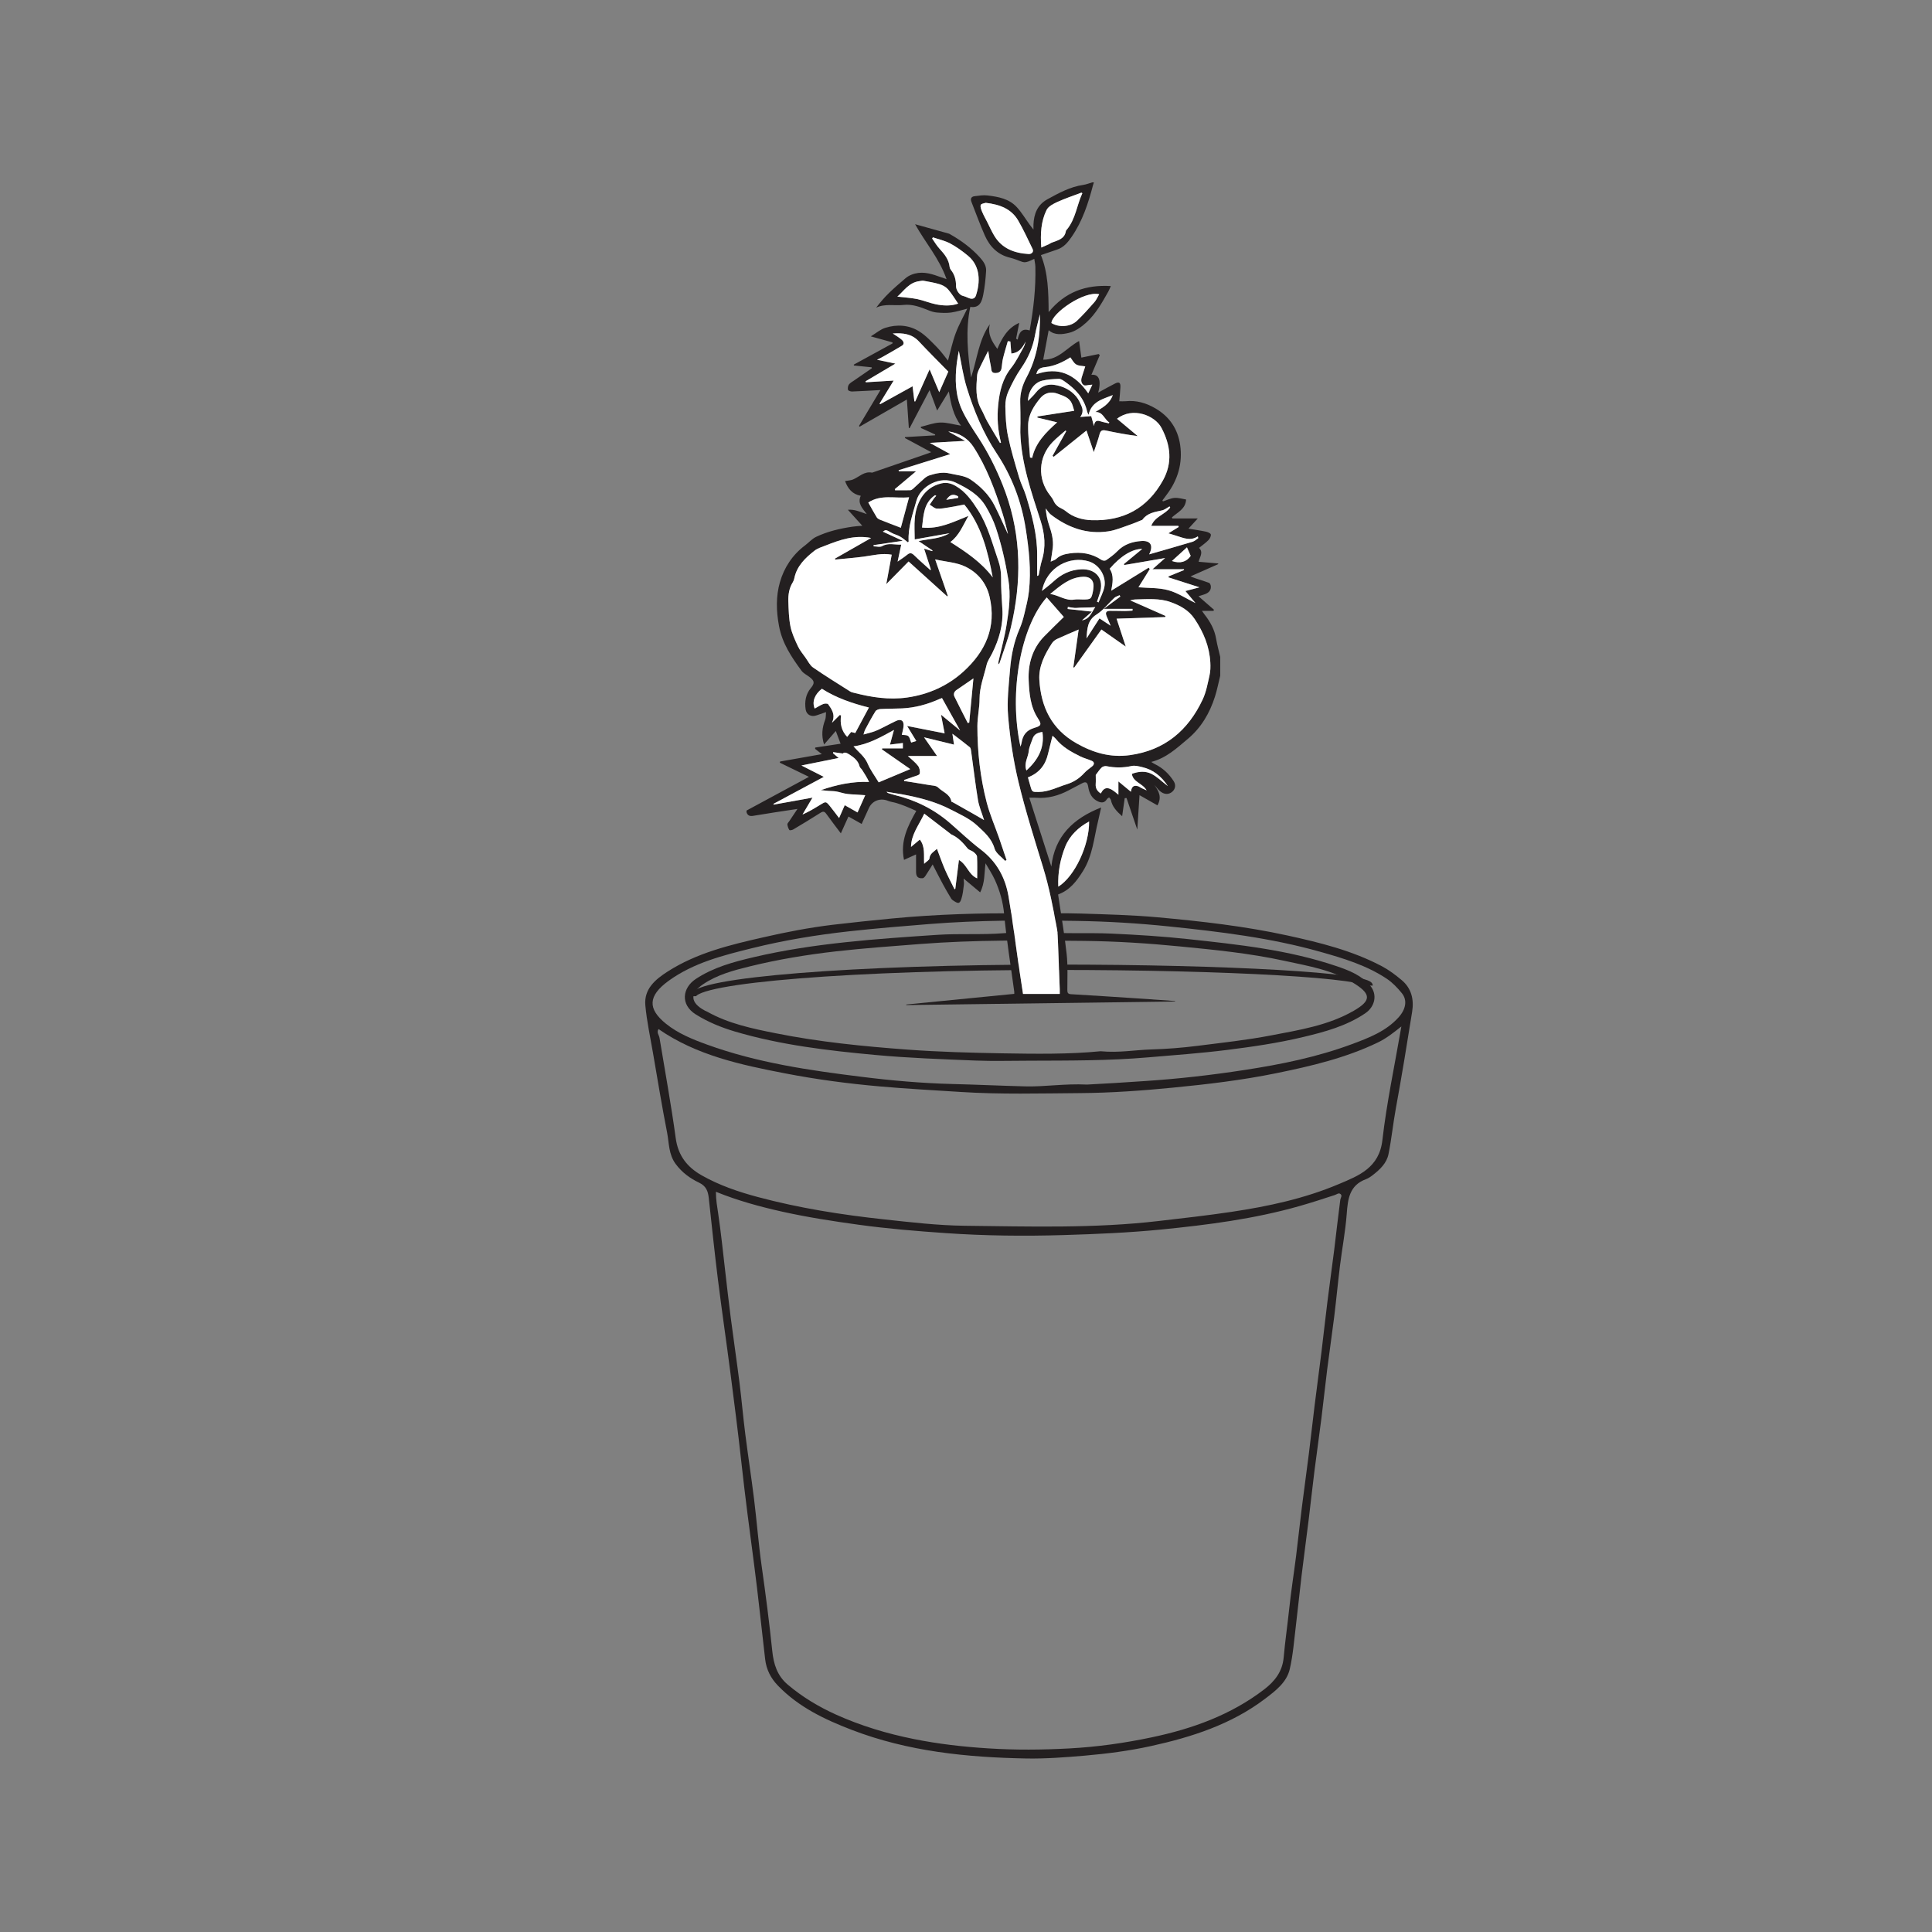 <?xml version="1.0" encoding="UTF-8"?>
<svg xmlns="http://www.w3.org/2000/svg" xmlns:xlink="http://www.w3.org/1999/xlink" width="360pt" height="360pt" viewBox="0 0 360 360" version="1.1">
<rect x="0" y="0" width="360" height="360" fill="#808080" stroke="none"/>
<g id="surface1">
<path style="fill:none;stroke-width:1;stroke-linecap:butt;stroke-linejoin:miter;stroke:rgb(13.73%,12.16%,12.549%);stroke-opacity:1;stroke-miterlimit:10;" d="M -0.001 0.001 C -0.001 2.978 30.151 5.388 67.417 5.388 " transform="matrix(1,0,0,-1,129.216,185.622)"/>
<path style="fill:none;stroke-width:1;stroke-linecap:butt;stroke-linejoin:miter;stroke:rgb(13.73%,12.16%,12.549%);stroke-opacity:1;stroke-miterlimit:10;" d="M 0.001 -0 C 0.001 1.887 -26.241 3.41 -58.671 3.41 " transform="matrix(1,0,0,-1,255.3,183.644)"/>
<path style=" stroke:none;fill-rule:evenodd;fill:rgb(13.73%,12.16%,12.549%);fill-opacity:1;" d="M 202.559 202.094 C 205.812 201.938 209.605 201.688 213.402 201.434 C 219.621 201.023 225.797 200.32 231.961 199.367 C 238.742 198.328 245.445 196.961 251.887 194.57 C 255.043 193.395 258.25 192.184 260.613 189.559 C 261.965 188.055 262.277 186.352 261.203 185.051 C 260.391 184.062 259.5 183.113 258.41 182.379 C 254.625 179.859 250.316 178.566 246.023 177.355 C 236.773 174.742 227.246 173.602 217.723 172.617 C 212.055 172.031 206.344 171.688 200.648 171.598 C 191.488 171.457 182.324 171.445 173.168 172.18 C 168.168 172.578 163.18 172.992 158.195 173.539 C 152.129 174.211 146.129 175.195 140.219 176.66 C 134.754 178.012 129.242 179.387 124.586 182.762 C 120.711 185.574 120.664 188 124.098 190.762 C 126.332 192.566 129.027 193.66 131.75 194.645 C 141.078 198.035 150.816 199.445 160.578 200.652 C 166.164 201.352 171.793 201.844 177.418 201.988 C 181.969 202.102 186.516 202.316 191.066 202.43 C 194.73 202.52 198.355 201.891 202.559 202.094 M 261.125 191.262 C 259.496 192.566 258.215 193.543 256.773 194.234 C 250.754 197.141 244.297 198.656 237.809 199.977 C 231.453 201.277 224.996 202.039 218.543 202.668 C 212.816 203.23 207.051 203.641 201.297 203.684 C 193.871 203.738 186.438 203.949 178.996 203.469 C 173.98 203.148 168.965 202.883 163.953 202.438 C 158.023 201.918 152.148 201.141 146.316 200.012 C 138.023 198.41 129.781 196.656 122.711 191.754 C 122.289 192.395 122.805 192.859 122.891 193.395 C 123.914 199.621 125.062 205.828 125.91 212.074 C 126.352 215.328 128.035 217.461 130.719 218.992 C 134.004 220.859 137.57 222.078 141.203 223.047 C 148.922 225.113 156.773 226.355 164.723 227.211 C 169.715 227.75 174.723 228.344 179.711 228.402 C 191.789 228.535 203.883 228.926 215.938 227.512 C 220.461 226.984 224.98 226.488 229.484 225.809 C 236.336 224.785 243.09 223.336 249.477 220.633 C 253.195 219.07 257 217.605 257.59 212.434 C 258.387 205.465 259.867 198.582 261.125 191.262 M 133.398 222.07 C 133.402 223.637 133.645 224.914 133.828 226.156 C 134.34 229.617 134.695 233.09 135.098 236.562 C 135.445 239.543 135.773 242.523 136.16 245.504 C 136.688 249.574 137.285 253.625 137.801 257.699 C 138.195 260.844 138.465 264.004 138.863 267.141 C 139.379 271.215 140.004 275.27 140.508 279.336 C 141.02 283.473 141.332 287.633 141.918 291.766 C 142.664 297.035 143.352 302.32 143.898 307.617 C 144.152 310.066 144.801 312.23 146.793 313.914 C 149.527 316.223 152.531 318.023 155.781 319.492 C 160.438 321.59 165.281 323.039 170.273 324.043 C 174.855 324.965 179.473 325.492 184.148 325.785 C 189.199 326.109 194.211 326.066 199.266 325.793 C 204.445 325.516 209.527 324.797 214.594 323.73 C 222.199 322.129 229.371 319.551 235.582 314.781 C 237.48 313.32 238.957 311.52 239.195 308.832 C 239.457 305.855 239.895 302.879 240.211 299.898 C 240.559 296.59 241.082 293.301 241.5 290 C 241.879 286.973 242.199 283.93 242.578 280.902 C 242.992 277.602 243.457 274.305 243.871 271.004 C 244.254 267.969 244.582 264.934 244.957 261.906 C 245.375 258.539 245.828 255.191 246.246 251.836 C 246.625 248.746 246.957 245.656 247.344 242.566 C 247.75 239.32 248.207 236.078 248.617 232.836 C 249 229.746 249.332 226.652 249.742 223.566 C 249.789 223.203 250.156 222.816 249.801 222.508 C 249.457 222.199 249.102 222.547 248.734 222.672 C 246.539 223.391 244.332 224.109 242.105 224.742 C 233.711 227.129 225.082 228.238 216.438 229.098 C 210.375 229.699 204.273 229.953 198.18 230.137 C 190.863 230.355 183.531 230.281 176.234 229.773 C 170.801 229.398 165.367 228.953 159.957 228.207 C 155.18 227.547 150.43 226.816 145.73 225.77 C 141.578 224.84 137.484 223.727 133.398 222.07 M 190.195 170.207 C 195.02 170.207 198.242 170.125 201.457 170.227 C 206.215 170.383 210.984 170.496 215.719 170.926 C 223.836 171.664 231.949 172.578 239.918 174.32 C 245.953 175.641 251.969 177.121 257.5 180.047 C 258.832 180.754 260.023 181.66 261.168 182.617 C 263.027 184.164 263.492 186.262 263.133 188.52 C 262.176 194.527 261.195 200.535 260.098 206.52 C 259.578 209.348 259.297 212.219 258.73 215.035 C 258.395 216.738 257.133 217.926 255.789 218.965 C 255.402 219.27 254.973 219.555 254.52 219.727 C 251.418 220.875 251.145 223.449 250.938 226.246 C 250.695 229.445 250.086 232.617 249.691 235.812 C 249.297 239.008 248.996 242.223 248.602 245.422 C 248.199 248.668 247.715 251.902 247.305 255.152 C 246.922 258.18 246.613 261.219 246.23 264.254 C 245.816 267.551 245.34 270.844 244.922 274.148 C 244.547 277.121 244.23 280.109 243.863 283.09 C 243.434 286.555 242.961 290.016 242.543 293.488 C 242.168 296.578 241.863 299.672 241.488 302.766 C 241.148 305.52 240.953 308.309 240.332 311 C 239.754 313.508 237.656 315.074 235.715 316.551 C 229.41 321.328 222.055 323.688 214.457 325.355 C 210.395 326.25 206.277 326.777 202.117 327.141 C 198.488 327.453 194.832 327.73 191.234 327.668 C 180.164 327.461 169.18 326.363 158.711 322.336 C 153.66 320.395 148.84 318.105 144.988 314.125 C 143.598 312.695 142.801 311.09 142.574 309.168 C 141.879 303.262 141.285 297.352 140.508 291.457 C 139.668 285.125 138.836 278.801 138.141 272.453 C 137.535 266.938 136.828 261.434 136.117 255.922 C 135.363 250.09 134.508 244.273 133.777 238.441 C 133.145 233.371 132.621 228.285 132.066 223.203 C 131.926 221.961 131.582 221.004 130.273 220.375 C 128.582 219.574 127.078 218.477 125.902 216.891 C 124.574 215.098 124.688 213.012 124.305 211.043 C 123.336 206.109 122.527 201.145 121.672 196.184 C 121.168 193.242 120.52 190.305 120.25 187.336 C 119.973 184.285 122.102 182.508 124.395 181.039 C 129.844 177.547 136.047 176.062 142.234 174.656 C 146.484 173.676 150.789 172.852 155.117 172.324 C 158.758 171.891 162.422 171.516 166.078 171.16 C 174.645 170.332 183.211 170.113 190.195 170.207 "/>
<path style=" stroke:none;fill-rule:evenodd;fill:rgb(13.73%,12.16%,12.549%);fill-opacity:1;" d="M 205.07 195.883 C 208.555 196.211 211.559 195.629 214.59 195.547 C 217.422 195.465 220.277 195.238 223.09 194.883 C 227.703 194.297 232.336 193.805 236.91 192.922 C 242.176 191.91 247.512 191.07 252.227 188.355 C 255.469 186.496 255.496 185.293 252.555 183.387 C 248.512 180.762 243.844 180.016 239.277 179.023 C 232.875 177.629 226.352 176.984 219.848 176.352 C 213.953 175.77 208.02 175.395 202.098 175.324 C 191.867 175.207 181.633 175.113 171.406 175.906 C 166.184 176.309 160.965 176.688 155.758 177.273 C 150.359 177.891 145.012 178.77 139.75 180.062 C 136.711 180.809 133.645 181.613 130.988 183.418 C 128.492 185.113 128.609 186.852 131.336 188.309 C 131.484 188.391 131.641 188.438 131.789 188.52 C 135.754 190.746 140.156 191.656 144.527 192.531 C 152.648 194.16 160.891 194.973 169.137 195.582 C 175.008 196.012 180.898 196.168 186.785 196.273 C 193.027 196.379 199.277 196.461 205.07 195.883 M 191.887 197.645 C 188.5 197.641 185.105 197.754 181.723 197.617 C 175.516 197.363 169.301 197.152 163.121 196.578 C 154.301 195.766 145.488 194.734 136.945 192.211 C 134.398 191.453 131.957 190.461 129.672 189.039 C 126.711 187.191 127.156 184.07 129.641 182.422 C 132.926 180.246 136.668 179.242 140.43 178.359 C 146.043 177.039 151.73 176.195 157.469 175.578 C 163.191 174.961 168.918 174.578 174.652 174.195 C 178.82 173.918 182.984 174.219 187.125 173.883 C 189.367 173.699 191.617 173.426 193.836 173.637 C 198.273 174.066 202.719 173.762 207.156 173.965 C 211.895 174.184 216.641 174.473 221.355 174.984 C 230.707 176 240.078 176.984 249.062 180.035 C 251.383 180.82 253.688 181.742 255.301 183.645 C 256.723 185.324 256.207 187.598 254.371 188.828 C 250.863 191.191 246.867 192.273 242.828 193.234 C 238.133 194.359 233.379 195.047 228.59 195.648 C 223.719 196.258 218.836 196.602 213.953 197.023 C 206.598 197.66 199.25 197.617 191.887 197.645 "/>
<path style=" stroke:none;fill-rule:evenodd;fill:rgb(13.73%,12.16%,12.549%);fill-opacity:1;" d="M 178.559 92.77 C 178.547 92.672 178.531 92.574 178.516 92.473 C 177.598 91.984 177.02 92.125 176.328 93.133 C 177.152 93 177.855 92.883 178.559 92.77 M 201.613 115.598 C 203.137 115.336 203.441 113.984 204.09 113.129 C 203.762 113.148 203.43 113.176 203.102 113.188 C 202.477 113.207 201.852 113.215 201.23 113.234 C 200.898 113.246 200.559 113.301 200.23 113.277 C 199.809 113.246 199.395 113.156 198.977 113.09 C 198.965 113.219 198.953 113.348 198.938 113.477 C 200.379 113.633 201.82 113.789 203.473 113.969 C 202.789 114.57 202.199 115.086 201.613 115.598 M 221.172 101.988 C 220.258 102.82 219.332 103.66 218.371 104.535 C 219.898 105.074 221.125 104.695 221.867 103.574 C 221.629 103.039 221.418 102.543 221.172 101.988 M 211.023 113.781 C 211.027 113.672 211.031 113.566 211.035 113.457 L 205.664 113.457 C 206.82 112.598 207.789 111.879 208.75 111.164 C 208.707 111.078 208.668 110.992 208.625 110.906 C 208.289 111.074 207.891 111.168 207.625 111.414 C 206.52 112.434 205.586 113.711 204.336 114.496 C 202.633 115.57 202.574 117.102 202.465 118.961 C 203.332 117.617 204.086 116.445 204.871 115.227 C 205.523 115.656 206.141 116.059 206.953 116.594 C 206.645 115.863 206.426 115.359 206.215 114.852 C 205.914 114.133 206.098 113.828 206.871 113.82 C 207.797 113.812 208.727 113.852 209.652 113.852 C 210.109 113.848 210.566 113.805 211.023 113.781 M 191.258 143.574 C 193.402 141.605 194.68 139.379 194.238 136.387 C 193.387 136.52 192.699 136.781 192.414 137.629 C 192.16 138.398 191.773 139.16 191.699 139.945 C 191.586 141.129 190.738 142.211 191.258 143.574 M 180.332 134.73 C 180.422 134.699 180.512 134.668 180.602 134.637 C 180.875 131.801 181.141 128.969 181.383 126.41 C 180.477 127.031 179.363 127.805 178.238 128.57 C 177.766 128.891 177.625 129.348 177.852 129.816 C 178.652 131.469 179.5 133.094 180.332 134.73 M 193.117 69.723 C 197.215 68.293 200.301 69.711 202.781 73.293 C 203.047 72.723 203.27 72.258 203.543 71.676 C 203.234 71.707 203.156 71.715 203.078 71.719 C 202.691 71.746 202.199 71.93 201.938 71.758 C 201.441 71.43 201.379 70.84 201.582 70.254 C 201.809 69.586 202.016 68.91 202.219 68.273 C 201.66 68.164 200.996 68.195 200.527 67.906 C 200.055 67.621 199.781 67.02 199.445 66.59 C 198.035 67.496 196.449 68.234 194.746 68.41 C 193.738 68.512 193.293 68.836 193.117 69.723 M 204.414 112.121 C 204.508 112.16 204.602 112.203 204.703 112.242 C 205.07 111.293 205.574 110.375 205.785 109.391 C 206.188 107.492 204.914 105.254 202.934 104.625 C 199.441 103.512 195.039 105.578 194.164 110.113 C 194.934 109.48 195.656 108.953 196.305 108.348 C 197.754 107.004 199.398 106.195 201.41 106.086 C 204.281 105.93 205.836 107.918 204.902 110.633 C 204.734 111.125 204.578 111.625 204.414 112.121 M 191.551 74.707 C 192.055 74.18 192.582 73.711 193.004 73.168 C 193.898 72.039 195.055 71.508 196.445 71.711 C 198.051 71.945 199.496 72.637 200.555 73.91 C 200.996 74.445 201.293 75.125 201.566 75.773 C 201.863 76.492 201.699 77.195 201.281 77.691 C 201.965 77.641 202.707 77.586 203.336 77.543 C 203.5 78.133 203.633 78.625 203.84 79.383 C 203.977 78.293 204.492 78.316 205.125 78.523 C 205.609 78.68 206.117 78.762 206.617 78.879 C 206.645 78.82 206.672 78.762 206.703 78.707 C 205.758 78.168 205.57 76.723 204.105 76.773 C 205.375 75.973 206.73 75.344 207.348 73.621 C 205.395 74.402 203.418 74.805 202.828 77.305 C 202.668 76.934 202.598 76.816 202.574 76.691 C 202.016 74.176 200.379 72.465 198.348 71.059 C 198.035 70.84 197.637 70.578 197.289 70.594 C 196.238 70.633 195.164 70.691 194.156 70.945 C 192.648 71.324 191.578 72.973 191.551 74.707 M 195.684 110.672 C 197.34 110.93 198.578 111.996 200.18 111.723 C 200.699 111.633 201.238 111.707 201.77 111.707 C 203.273 111.707 203.371 111.629 203.664 110.145 C 203.691 110.016 203.699 109.883 203.719 109.75 C 203.957 108.258 203.277 107.398 201.738 107.477 C 199.324 107.598 197.605 109.109 195.684 110.672 M 204.816 54.828 C 201.996 54.137 196.008 58.355 195.918 60.191 C 197.309 61.059 199.461 60.93 200.664 59.781 C 201.809 58.688 202.871 57.504 203.918 56.316 C 204.289 55.895 204.512 55.34 204.816 54.828 M 161.793 93.637 C 162.305 94.543 162.809 95.477 163.359 96.379 C 163.484 96.586 163.746 96.746 163.984 96.84 C 165.258 97.352 166.547 97.84 167.852 98.34 C 168.348 96.512 168.848 94.66 169.387 92.664 C 166.758 92.926 164.152 92.07 161.793 93.637 M 178.539 56.574 C 177.883 55.625 177.34 54.699 176.645 53.906 C 176.258 53.465 175.656 53.137 175.082 52.961 C 174.117 52.66 173.098 52.504 172.094 52.32 C 171.848 52.273 171.578 52.355 171.32 52.387 C 169.371 52.629 168.402 54.23 167.207 55.277 C 168.387 55.414 169.656 55.48 170.883 55.727 C 172.066 55.961 173.195 56.457 174.375 56.699 C 175.789 56.988 177.234 57.043 178.539 56.574 M 197.195 165.215 C 200.258 163.34 202.996 157.441 202.934 153.078 C 200.945 154.145 199.316 155.703 198.5 157.738 C 197.57 160.059 197.082 162.562 197.195 165.215 M 204.176 144.402 C 204.176 144.949 204.211 145.523 204.168 146.09 C 204.109 146.895 204.469 147.43 205.117 147.852 C 205.82 146.477 206.66 146.527 208.398 148.086 L 208.398 145.605 C 209.223 146.289 209.941 146.883 210.727 147.531 C 210.867 146.543 211.277 146.262 212.059 146.5 C 212.281 146.566 212.469 146.734 212.684 146.836 C 212.984 146.984 213.293 147.113 213.656 147.277 C 212.93 145.961 211.121 145.754 210.906 144.203 C 212.172 143.711 213.453 143.645 214.543 144.191 C 215.613 144.723 216.5 145.629 217.617 146.488 C 216.375 144.598 214.848 143.402 212.805 142.934 C 212.176 142.789 211.48 142.598 210.879 142.73 C 209.297 143.078 207.754 143.086 206.176 142.762 C 205.902 142.707 205.484 142.82 205.281 143.012 C 204.863 143.418 204.543 143.926 204.176 144.402 M 159.367 136.59 C 160.215 135.004 161.055 133.434 161.91 131.84 C 158.773 131.051 155.824 130.043 153.145 128.34 C 151.801 129.379 151.266 130.762 151.809 132.031 C 152.344 131.738 152.852 131.398 153.406 131.18 C 153.672 131.074 154.203 131.062 154.316 131.223 C 154.977 132.145 155.621 133.109 155.156 134.348 C 155.125 134.422 155.074 134.492 155.059 134.566 C 155.047 134.637 155.074 134.719 155.066 134.641 C 155.52 134.184 156.004 133.703 156.488 133.219 C 156.566 133.25 156.641 133.281 156.719 133.312 C 156.508 134.805 156.766 136.16 157.855 137.305 C 158.09 137.012 158.336 136.711 158.602 136.391 C 158.84 136.453 159.09 136.52 159.367 136.59 M 201.68 36 C 201.621 35.965 201.566 35.93 201.504 35.895 C 200.016 36.461 198.496 36.957 197.051 37.617 C 196.289 37.969 195.34 38.449 195.008 39.133 C 193.984 41.23 193.832 43.539 194.031 46.129 C 194.582 45.887 195.016 45.699 195.449 45.5 C 195.613 45.422 195.754 45.301 195.918 45.234 C 197.047 44.785 198.367 44.582 198.617 43.043 C 198.633 42.926 198.758 42.824 198.84 42.719 C 200.434 40.742 200.656 38.211 201.68 36 M 173.836 44.227 C 173.789 44.301 173.738 44.375 173.691 44.445 C 174.145 45.086 174.539 45.781 175.07 46.352 C 175.984 47.34 176.809 48.348 176.953 49.754 C 176.969 49.93 177.055 50.121 177.164 50.262 C 177.883 51.148 178.148 52.16 178.141 53.289 C 178.133 54.086 178.793 54.953 179.348 55.109 C 179.691 55.203 180.035 55.316 180.352 55.473 C 181.066 55.82 181.637 55.715 181.859 55.051 C 182.664 52.609 182.719 49.613 180.391 47.672 C 179.359 46.816 178.25 46.008 177.074 45.379 C 176.074 44.844 174.918 44.598 173.836 44.227 M 191.934 85.254 C 192.066 85.277 192.199 85.293 192.328 85.316 C 192.957 82.492 194.871 80.582 196.984 78.703 C 195.703 78.395 194.504 78.102 193.309 77.816 L 193.305 77.602 C 194.43 77.426 195.555 77.254 196.68 77.078 C 197.824 76.906 198.961 76.727 200.164 76.543 C 200 76.035 199.902 75.574 199.711 75.152 C 199.207 74.043 198.121 73.758 197.109 73.375 C 195.836 72.891 194.66 73.207 193.859 74.168 C 192.656 75.609 191.609 77.258 191.578 79.195 C 191.539 81.211 191.801 83.234 191.934 85.254 M 169.609 143.309 C 167.762 142.023 166.043 140.832 164.324 139.633 C 164.344 139.574 164.363 139.512 164.383 139.449 L 168.234 139.449 L 168.234 138.449 C 167.434 138.551 166.688 138.641 165.828 138.746 C 166.082 137.82 166.309 136.988 166.578 136.016 C 164.117 137.367 161.785 138.699 159.039 139.078 C 160.016 140.184 161.125 140.969 161.684 142.305 C 162.18 143.488 162.984 144.543 163.727 145.777 C 165.508 145.031 167.469 144.207 169.609 143.309 M 183.684 37.793 C 183.48 37.871 182.832 37.934 182.746 38.188 C 182.621 38.555 182.848 39.086 183.023 39.508 C 183.285 40.137 183.629 40.734 183.941 41.344 C 184.383 42.211 184.773 43.113 185.277 43.945 C 186.715 46.328 189.016 47.168 191.637 47.332 C 192.285 47.371 192.656 46.898 192.41 46.398 C 191.543 44.617 190.723 42.809 189.73 41.102 C 188.457 38.918 186.324 38.102 183.684 37.793 M 188.262 63.633 C 188.105 63.613 187.949 63.594 187.793 63.57 C 187.488 64.645 187.152 65.711 186.887 66.793 C 186.738 67.406 186.723 68.051 186.609 68.672 C 186.508 69.23 186.156 69.473 185.57 69.504 C 184.988 69.535 184.762 69.324 184.707 68.766 C 184.648 68.191 184.5 67.621 184.402 67.051 C 184.305 66.484 184.223 65.918 184.137 65.379 C 183.66 66.32 183.191 67.199 182.766 68.102 C 182.492 68.695 182.121 69.312 182.074 69.941 C 181.902 72.094 181.715 74.27 182.852 76.281 C 183.266 77.016 183.559 77.82 183.977 78.555 C 184.738 79.902 185.547 81.215 186.336 82.543 C 186.398 82.52 186.457 82.496 186.516 82.469 C 185.914 80.137 185.758 77.785 186.004 75.391 C 186.258 72.902 186.801 70.582 188.418 68.551 C 189.348 67.383 189.996 65.992 190.742 64.68 C 190.922 64.363 190.992 63.98 191.113 63.629 C 190.535 64.793 189.863 65.762 188.445 65.871 C 188.383 65.113 188.324 64.375 188.262 63.633 M 214.75 106.07 C 215.605 105.312 216.281 104.711 217.105 103.984 C 214.418 104.441 211.953 104.863 209.484 105.285 C 209.465 105.223 209.445 105.16 209.426 105.098 C 210.539 104.18 211.652 103.266 212.84 102.285 C 210.996 102.25 208.766 103.637 206.773 105.984 C 207.621 107.277 207.312 108.672 207.059 110.07 C 209.418 108.617 211.723 107.199 214.031 105.777 C 214.102 105.867 214.176 105.953 214.25 106.039 C 213.531 107.188 212.816 108.336 212.133 109.43 C 213.992 109.586 215.922 109.492 217.695 109.977 C 219.426 110.449 221 111.516 222.758 112.375 C 222.07 111.551 221.457 110.82 220.879 110.133 C 221.746 109.906 222.512 109.703 223.5 109.441 C 221.445 108.781 219.586 108.184 217.727 107.586 C 217.738 107.523 217.75 107.457 217.758 107.391 C 218.719 107 219.68 106.609 220.637 106.215 C 220.625 106.168 220.613 106.117 220.598 106.07 Z M 175.344 133.176 C 176.617 134.227 177.758 135.172 178.902 136.113 C 177.777 134.094 176.664 132.109 175.527 130.07 C 175.402 130.117 175.18 130.191 174.969 130.285 C 172.777 131.262 170.488 131.883 168.082 132 C 166.738 132.062 165.383 132.043 164.039 132.121 C 163.719 132.137 163.277 132.297 163.129 132.535 C 162.445 133.633 161.836 134.781 161.227 135.918 C 161.078 136.203 161.012 136.527 160.902 136.863 C 161.688 136.641 162.379 136.496 163.035 136.246 C 163.723 135.98 164.375 135.625 165.039 135.297 C 165.68 134.984 166.305 134.637 166.953 134.34 C 167.91 133.898 168.469 134.281 168.367 135.328 C 168.309 135.867 168.152 136.391 168.039 136.93 C 169.348 136.992 169.348 136.992 169.781 138.367 C 170.07 138.277 170.363 138.188 170.738 138.074 C 170.164 137.137 169.633 136.266 169.027 135.273 C 171.418 135.742 173.676 136.188 176.016 136.648 C 175.785 135.438 175.582 134.387 175.344 133.176 M 171.805 98.301 C 175 98.637 177.648 97.242 180.461 96.129 C 179.441 97.863 178.75 99.766 177.082 101 C 180.012 102.867 182.871 104.766 184.977 107.582 C 184.055 102.684 182.883 97.922 179.68 94.012 C 178.738 94.191 177.82 94.387 176.891 94.535 C 176.121 94.66 175.328 94.832 174.559 94.773 C 174.102 94.738 173.676 94.293 173.238 94.035 C 173.5 93.645 173.754 93.25 174.027 92.871 C 174.152 92.699 174.312 92.551 174.457 92.395 C 174.383 92.352 174.309 92.309 174.238 92.266 C 172.059 93.738 172.086 96.113 171.805 98.301 M 191.539 144.852 C 191.699 145.406 191.844 145.938 191.996 146.469 C 192.32 147.594 192.332 147.578 193.539 147.57 C 195.414 147.555 197.043 146.668 198.773 146.133 C 200.039 145.742 201.113 145.055 202.008 144.066 C 202.449 143.586 203 143.203 203.512 142.793 C 203.949 142.445 203.953 141.992 203.453 141.777 C 202.754 141.473 202.004 141.289 201.324 140.957 C 199.609 140.117 197.949 139.191 196.719 137.664 C 196.562 137.465 196.348 137.316 196.121 137.109 C 195.824 138.289 195.539 139.383 195.285 140.48 C 194.801 142.547 193.652 144.035 191.539 144.852 M 172.227 151.617 C 171.188 153.797 169.785 155.52 169.754 157.809 C 170.34 157.32 170.883 156.871 171.398 156.445 C 172.422 157.773 172.109 159.301 172.199 160.953 C 172.645 160.523 173.152 160.27 173.184 159.965 C 173.289 159.012 174.016 158.711 174.59 158.168 C 175.113 159.531 175.551 160.816 176.09 162.059 C 176.629 163.293 177.266 164.484 177.859 165.695 C 177.91 165.668 177.957 165.641 178.008 165.613 C 178.23 163.859 178.449 162.105 178.684 160.242 C 180.223 161.137 180.441 162.957 182.082 163.668 C 182.082 162.234 182.125 160.918 182.051 159.609 C 182.035 159.305 181.664 158.969 181.383 158.742 C 181.062 158.48 180.547 158.406 180.305 158.102 C 179.445 157.023 178.527 156.039 177.234 155.469 C 177.141 155.426 177.074 155.336 176.988 155.27 C 175.449 154.086 173.906 152.902 172.227 151.617 M 195.039 111.32 C 190.25 116.711 187.91 128.914 190.152 139.121 C 190.238 138.832 190.316 138.641 190.348 138.445 C 190.559 136.977 191.281 136.031 192.789 135.609 C 194.016 135.262 194.125 134.961 193.438 133.918 C 191.977 131.707 191.781 129.133 191.676 126.695 C 191.547 123.758 192.359 120.867 194.539 118.613 C 195.762 117.348 197.039 116.133 198.227 114.961 C 197.188 113.773 196.133 112.57 195.039 111.32 M 193.777 58.551 C 193.465 59.859 193.09 61.152 192.859 62.473 C 192.465 64.703 191.594 66.691 190.301 68.559 C 189.359 69.922 188.578 71.418 187.895 72.934 C 187.516 73.77 187.312 74.766 187.332 75.688 C 187.371 77.535 187.441 79.414 187.816 81.215 C 188.363 83.848 189.152 86.43 189.91 89.016 C 190.25 90.172 190.84 91.258 191.195 92.418 C 192.289 96.016 193.289 99.641 193.258 103.457 C 193.25 104.742 193.258 106.031 193.258 107.316 C 193.461 107.266 193.535 107.191 193.551 107.102 C 193.746 106.227 193.859 105.324 194.125 104.469 C 194.918 101.938 194.688 99.473 193.883 96.988 C 192.156 91.629 190.297 86.301 190.121 80.59 C 190.102 79.996 190.156 79.402 190.152 78.809 C 190.145 77.512 190.145 76.211 190.102 74.914 C 190.051 73.285 190.539 71.699 191.254 70.367 C 193.266 66.648 193.859 62.688 193.777 58.551 M 187.762 99.414 L 187.809 99.414 C 187.473 98.145 187.195 96.855 186.789 95.605 C 185.398 91.297 183.863 87.051 181.359 83.219 C 180.387 81.742 178.715 80.609 176.703 80.406 C 177.738 80.98 178.691 81.512 179.84 82.148 C 177.57 82.277 175.535 82.395 173.258 82.527 C 174.621 83.277 175.762 83.906 177.062 84.621 C 173.742 85.656 170.594 86.637 167.449 87.617 C 167.457 87.684 167.469 87.75 167.477 87.816 L 170.703 87.816 C 169.266 89.02 168 90.082 166.734 91.148 C 166.75 91.215 166.773 91.285 166.789 91.355 C 167.734 91.355 168.676 91.367 169.617 91.344 C 169.781 91.34 169.969 91.219 170.102 91.102 C 170.828 90.449 171.523 89.77 172.254 89.133 C 172.531 88.895 172.859 88.684 173.199 88.574 C 174.414 88.188 175.668 87.918 176.941 88.215 C 178.27 88.527 179.781 88.625 180.848 89.348 C 182.668 90.59 184.297 92.18 185.328 94.211 C 186.191 95.918 186.953 97.68 187.762 99.414 M 151.398 148.625 C 150.719 149.773 150.125 150.77 149.539 151.77 C 150.758 151.234 151.82 150.586 152.875 149.938 C 153.887 149.312 153.902 149.305 154.66 150.23 C 155.23 150.93 155.762 151.66 156.352 152.43 C 156.727 151.578 157.051 150.832 157.402 150.035 C 158.242 150.512 159.016 150.945 159.793 151.387 C 160.273 150.309 160.723 149.293 161.223 148.176 C 160.414 148.125 159.477 148.074 158.547 148.004 C 158.156 147.977 157.762 147.934 157.379 147.852 C 156.844 147.746 156.324 147.562 155.785 147.473 C 155.316 147.395 154.832 147.41 154.359 147.371 C 153.887 147.332 153.414 147.277 152.945 147.227 C 155.859 146.242 158.789 145.57 161.941 145.707 C 161.551 144.883 161.098 144.16 160.633 143.445 C 160.488 143.227 160.23 143.047 160.172 142.816 C 159.914 141.742 159.125 141.152 158.273 140.586 C 157.781 140.266 157.328 140.09 157.055 140.406 C 156.336 140.305 155.793 140.227 155.25 140.152 C 155.242 140.219 155.227 140.285 155.215 140.348 C 155.539 140.625 155.863 140.898 156.266 141.242 C 153.914 141.715 151.719 142.156 149.332 142.637 C 150.809 143.387 152.109 144.047 153.504 144.754 C 150.293 146.48 147.203 148.137 144.113 149.793 C 144.129 149.84 144.152 149.883 144.168 149.93 C 146.531 149.504 148.891 149.078 151.398 148.625 M 166.355 62.137 C 167.023 62.594 167.559 62.895 168.008 63.293 C 168.359 63.602 168.602 64.086 168.047 64.426 C 166.816 65.18 165.547 65.879 164.293 66.598 C 164.066 66.727 163.824 66.836 163.422 67.035 C 164.652 67.293 165.664 67.508 166.844 67.754 C 164.883 68.918 163.078 69.992 161.266 71.062 C 161.293 71.121 161.32 71.176 161.344 71.23 C 163.027 71.125 164.703 71.027 166.523 70.914 C 165.602 72.418 164.746 73.816 163.891 75.211 C 163.934 75.246 163.977 75.277 164.016 75.309 C 166.008 74.207 167.996 73.109 170.043 71.977 C 170.168 73.016 170.277 73.898 170.383 74.785 C 170.434 74.789 170.488 74.797 170.539 74.805 C 171.414 72.852 172.289 70.895 173.219 68.82 C 173.828 70.266 174.375 71.574 175.012 73.082 C 175.625 71.695 176.16 70.48 176.703 69.246 C 174.809 67.309 172.965 65.484 171.199 63.594 C 169.883 62.191 168.262 62.016 166.355 62.137 M 168.457 145.34 C 168.465 145.406 168.473 145.469 168.48 145.531 C 170.039 145.777 171.602 146.012 173.156 146.281 C 173.719 146.375 174.449 146.375 174.793 146.727 C 175.641 147.582 177.031 147.953 177.289 149.363 C 177.297 149.422 177.465 149.449 177.555 149.5 C 178.891 150.254 180.227 151.008 181.559 151.762 C 182.121 152.078 182.668 152.406 183.371 152.812 C 182.941 151.441 182.43 150.285 182.234 149.074 C 181.738 146.074 181.387 143.047 180.965 140.035 C 180.926 139.758 180.891 139.387 180.707 139.238 C 179.684 138.395 178.621 137.605 177.465 136.723 C 177.578 137.477 177.664 138.07 177.762 138.75 C 175.91 138.297 174.145 137.863 172.184 137.387 C 173.051 138.629 173.785 139.684 174.613 140.875 L 169.172 140.875 C 169.887 141.547 170.578 142.059 171.074 142.715 C 171.352 143.086 171.492 143.75 171.363 144.184 C 171.277 144.461 170.598 144.582 170.176 144.742 C 169.609 144.957 169.035 145.141 168.457 145.34 M 218.051 94.566 C 218.008 94.496 217.965 94.43 217.922 94.363 C 217.453 94.621 217.008 95 216.504 95.109 C 215.145 95.402 213.766 95.598 212.871 96.844 C 212.832 96.898 212.734 96.914 212.66 96.941 C 211.949 97.223 211.254 97.535 210.535 97.777 C 209.211 98.219 207.902 98.801 206.539 99.004 C 202.523 99.613 198.984 98.316 195.82 95.895 C 195.43 95.594 195.168 95.125 194.852 94.734 C 194.945 95.82 195.141 96.859 195.48 97.848 C 195.953 99.215 196.324 100.582 196.172 102.039 C 196.082 102.875 195.922 103.699 195.781 104.648 C 196.184 104.457 196.578 104.371 196.828 104.133 C 197.539 103.457 198.383 103.25 199.324 103.117 C 201.469 102.809 203.453 103.117 205.273 104.344 C 205.473 104.48 205.91 104.52 206.086 104.398 C 206.824 103.887 207.57 103.359 208.188 102.719 C 209.426 101.434 210.973 100.926 212.672 100.809 C 214.383 100.691 214.977 101.621 214.125 103.297 C 216.918 102.492 219.582 101.742 222.227 100.945 C 222.609 100.832 222.922 100.508 223.273 100.281 C 223.25 100.168 223.227 100.055 223.207 99.945 C 221.773 100.875 220.477 100.219 219.156 99.82 C 218.699 99.68 218.246 99.539 217.715 99.375 C 218.418 98.941 219.023 98.566 219.629 98.191 C 219.609 98.121 219.59 98.055 219.574 97.988 L 214.52 97.988 C 215.195 96.219 217.098 95.879 218.051 94.566 M 198.676 80.344 C 198.629 80.309 198.578 80.27 198.531 80.23 C 197.719 80.949 196.863 81.617 196.117 82.398 C 193.441 85.18 193.277 89.27 195.664 92.301 C 195.906 92.613 196.148 92.941 196.305 93.297 C 196.609 93.996 197.121 94.445 197.793 94.758 C 198.055 94.879 198.32 95.023 198.539 95.207 C 199.945 96.387 201.664 96.867 203.398 96.93 C 209.262 97.129 213.766 94.773 216.68 89.547 C 218.543 86.199 218.117 82.945 216.426 79.73 C 215.199 77.391 211.043 75.754 208.141 78.031 C 209.434 79.113 210.719 80.188 212.004 81.262 C 209.961 81 207.992 80.629 206.031 80.215 C 205.375 80.078 205.066 80.246 204.887 80.914 C 204.609 81.973 204.223 83 203.812 84.254 C 203.309 82.773 202.887 81.531 202.449 80.223 C 200.367 81.891 198.355 83.504 196.348 85.117 C 196.273 85.059 196.195 85.008 196.121 84.953 C 196.969 83.418 197.824 81.883 198.676 80.344 M 197.469 185.199 C 197.469 184.84 197.48 184.582 197.469 184.324 C 197.363 181.363 197.254 178.398 197.133 175.441 C 197.105 174.699 197.102 173.949 196.973 173.223 C 196.273 169.316 195.527 165.426 194.363 161.617 C 192.75 156.336 191.07 151.059 189.777 145.695 C 188.816 141.699 188.207 137.578 187.848 133.477 C 187.598 130.605 187.969 127.668 188.207 124.77 C 188.418 122.156 188.926 119.586 189.992 117.148 C 190.375 116.266 190.648 115.324 190.875 114.383 C 191.211 112.996 191.566 111.602 191.723 110.191 C 192.16 106.266 191.738 102.379 191.125 98.488 C 190.32 93.402 188.512 88.695 185.699 84.453 C 183.184 80.668 181.492 76.566 180.164 72.293 C 179.445 69.973 179.121 67.531 178.664 65.375 C 178.57 65.918 178.398 66.742 178.293 67.574 C 177.914 70.613 177.977 73.645 179.285 76.457 C 180.105 78.219 181.203 79.863 182.273 81.492 C 184.09 84.273 185.566 87.191 186.805 90.289 C 190.086 98.461 190.48 106.793 188.711 115.324 C 188.484 116.406 188.238 117.492 187.914 118.551 C 187.398 120.238 186.809 121.898 186.246 123.566 C 186.227 123.629 186.141 123.664 186.004 123.785 C 186.035 123.523 186.039 123.352 186.078 123.184 C 186.586 120.895 187.219 118.625 187.582 116.309 C 188.008 113.586 188.367 110.906 187.898 108.055 C 187.352 104.742 186.625 101.516 185.57 98.355 C 185.102 96.965 184.438 95.613 183.684 94.352 C 182.391 92.18 180.332 91.008 178.07 89.926 C 175.156 88.535 171.508 90.621 170.766 93.297 C 170.078 95.77 169.156 98.242 169.312 100.895 C 169.316 100.93 169.254 100.969 169.176 101.055 C 168.691 100.688 168.238 100.277 167.719 99.977 C 167.227 99.691 166.637 99.57 166.137 99.289 C 165.082 98.691 165.082 98.664 164.5 99.062 C 165.695 99.613 166.844 100.145 168.215 100.777 C 166.234 101.07 164.504 101.324 162.773 101.578 C 162.781 101.656 162.789 101.727 162.793 101.805 C 163.332 101.805 163.977 102 164.379 101.766 C 165.539 101.098 166.684 101.531 167.93 101.484 C 167.703 102.566 167.496 103.539 167.258 104.645 C 167.922 104.172 168.504 103.805 169.035 103.371 C 169.512 102.973 169.863 103 170.312 103.441 C 171.293 104.395 172.332 105.293 173.344 106.211 C 173.383 106.188 173.422 106.16 173.461 106.133 C 173.047 104.871 172.637 103.605 172.191 102.238 C 172.777 102.414 173.242 102.555 173.707 102.695 C 173.723 102.652 173.742 102.613 173.762 102.57 C 172.934 102.016 172.109 101.461 171.164 100.824 C 173.133 100.371 175.082 100.449 176.926 99.363 C 174.633 99.77 172.539 100.141 170.441 100.512 C 170.441 99.227 170.336 97.867 170.465 96.531 C 170.691 94.109 171.887 90.891 175.418 90.07 C 176.453 89.828 177.305 90.109 178.074 90.547 C 179.914 91.598 181.117 93.316 182.234 95.059 C 184.09 97.969 184.914 101.316 186.035 104.527 C 186.375 105.512 186.551 106.602 186.539 107.645 C 186.523 109.605 186.648 111.547 186.777 113.5 C 186.965 116.383 186.164 119.152 184.871 121.75 C 184.516 122.457 184.02 123.133 183.84 123.883 C 183.344 125.98 182.527 128 182.527 130.223 C 182.527 131.914 182.125 133.598 182.125 135.289 C 182.117 140.094 182.648 144.863 183.855 149.516 C 184.438 151.754 185.375 153.895 186.141 156.086 C 186.625 157.473 187.086 158.867 187.555 160.258 C 187.465 160.309 187.375 160.359 187.285 160.41 C 186.605 159.652 185.57 158.992 185.32 158.113 C 184.777 156.199 183.336 154.996 182.066 153.816 C 180.648 152.5 178.746 151.668 176.988 150.762 C 174.578 149.523 171.965 148.805 169.32 148.25 C 167.957 147.965 166.574 147.77 165.203 147.535 C 165.324 147.711 165.465 147.777 165.613 147.824 C 165.965 147.934 166.32 148.043 166.68 148.133 C 170.527 149.059 173.988 150.75 176.992 153.348 C 178.914 155.012 180.754 156.781 182.777 158.32 C 185.688 160.535 187.309 163.484 187.914 166.973 C 188.668 171.297 189.203 175.66 189.836 180.008 C 190.086 181.727 190.359 183.445 190.625 185.199 Z M 200.992 117.305 C 199.566 117.922 198.246 118.461 196.957 119.066 C 196.59 119.238 196.219 119.539 196 119.875 C 194.664 121.945 193.516 124.164 193.664 126.672 C 193.969 131.727 195.93 135.859 200.574 138.496 C 203.703 140.273 206.918 141.207 210.512 140.711 C 217.016 139.82 221.398 136.113 224.113 130.32 C 224.762 128.93 225.039 127.344 225.379 125.824 C 225.555 125.062 225.57 124.246 225.527 123.457 C 225.367 120.473 224.281 117.84 222.617 115.352 C 221.5 113.684 219.906 112.844 218.191 112.215 C 216.07 111.438 213.801 111.648 211.582 111.699 C 211.203 111.707 210.824 111.828 210.602 111.871 C 212.742 112.812 214.953 113.789 217.164 114.766 C 217.152 114.836 217.133 114.91 217.121 114.98 C 214.125 115.082 211.133 115.18 208.059 115.285 C 208.625 117.012 209.164 118.641 209.77 120.484 C 208.129 119.332 206.688 118.324 205.23 117.301 C 203.5 119.719 201.824 122.066 200.148 124.41 C 200.098 124.383 200.047 124.355 200 124.328 C 200.324 122.031 200.648 119.734 200.992 117.305 M 169.301 104.625 C 167.926 106.023 166.613 107.352 165.145 108.844 C 165.508 106.879 165.832 105.129 166.16 103.359 C 164.344 103.023 162.66 103.492 160.949 103.719 C 159.184 103.953 157.41 104.086 155.637 104.266 C 155.617 104.207 155.594 104.152 155.574 104.094 C 157.793 102.828 160.016 101.559 162.32 100.246 C 159.172 99.629 156.461 100.617 153.766 101.676 C 153.082 101.949 152.332 102.172 151.766 102.613 C 150.047 103.969 148.469 105.461 148.008 107.758 C 147.957 108.012 147.863 108.273 147.727 108.496 C 147.039 109.598 146.852 110.828 146.898 112.082 C 146.953 113.629 146.988 115.207 147.289 116.719 C 147.547 117.992 148.117 119.219 148.672 120.406 C 149.035 121.184 149.613 121.867 150.117 122.578 C 150.559 123.203 150.914 123.973 151.516 124.387 C 153.773 125.945 156.113 127.387 158.43 128.855 C 158.648 128.992 158.926 129.043 159.18 129.109 C 162.418 129.938 165.672 130.449 169.043 129.965 C 173.047 129.398 176.629 127.773 179.547 125.117 C 183.598 121.426 185.738 116.875 184.387 111.164 C 183.77 108.555 182.152 106.699 179.926 105.602 C 178.281 104.789 176.277 104.695 174.254 104.238 C 175.094 106.66 175.859 108.855 176.617 111.051 C 176.574 111.074 176.531 111.098 176.488 111.121 C 174.133 108.992 171.777 106.867 169.301 104.625 M 139.105 151.355 L 139.105 151.035 C 142.934 148.969 146.766 146.898 150.738 144.754 C 148.82 143.824 147.062 142.969 145.305 142.113 C 145.324 142.043 145.34 141.969 145.363 141.898 C 147.906 141.449 150.449 141 153.137 140.523 C 152.617 140.113 152.25 139.828 151.883 139.539 C 151.891 139.457 151.902 139.375 151.91 139.293 C 153.453 139.062 155 138.832 156.633 138.582 C 156.375 137.898 156.086 137.137 155.738 136.207 C 154.922 137.145 154.273 137.902 153.555 138.727 C 153.012 137.035 153.199 135.578 153.754 134.129 C 153.914 133.719 153.867 133.234 153.918 132.691 C 153.23 132.926 152.707 133.094 152.191 133.285 C 151.199 133.652 150.27 133.215 150.117 132.172 C 149.914 130.758 150.121 129.383 151.07 128.234 C 151.832 127.312 151.805 126.883 150.844 126.152 C 150.34 125.766 149.711 125.473 149.352 124.984 C 147.488 122.449 145.758 119.883 145.156 116.641 C 144.633 113.859 144.574 111.078 145.332 108.465 C 146.102 105.785 147.664 103.375 150.008 101.629 C 150.703 101.109 151.297 100.406 152.059 100.043 C 154.195 99.02 156.496 98.488 158.832 98.141 C 159.441 98.047 160.055 98.023 160.68 97.965 C 159.742 96.93 158.863 95.961 157.988 94.992 C 158.598 94.938 159.156 95.023 159.695 95.176 C 160.242 95.328 160.773 95.543 161.516 95.801 C 160.66 94.672 159.746 93.773 160.391 92.383 C 158.816 92.094 157.984 91.047 157.465 89.641 C 158.035 89.531 158.523 89.523 158.945 89.348 C 160.098 88.863 161.031 87.781 162.469 88.066 C 162.559 88.082 162.668 88.012 162.773 87.98 C 166.199 86.801 169.625 85.621 173.051 84.441 C 173.16 84.406 173.266 84.355 173.512 84.254 C 171.789 83.328 170.199 82.469 168.609 81.613 C 168.621 81.559 168.629 81.504 168.641 81.449 C 170.508 81.34 172.375 81.227 174.242 81.117 C 174.246 81.062 174.25 81.008 174.254 80.957 C 173.371 80.555 172.488 80.152 171.605 79.75 C 171.598 79.676 171.59 79.605 171.586 79.535 C 172.785 79.25 173.977 78.773 175.184 78.734 C 176.398 78.691 177.625 79.082 179.074 79.32 C 177.633 77.414 177.199 75.293 176.805 72.934 C 176.008 74.234 175.344 75.32 174.621 76.5 C 174.141 75.195 173.703 74.012 173.211 72.688 C 171.926 75.137 170.707 77.461 169.484 79.789 C 169.438 79.773 169.391 79.762 169.348 79.75 C 169.227 78.027 169.113 76.301 168.984 74.441 C 165.984 76.168 163.078 77.836 160.176 79.508 L 160.066 79.359 C 161.375 77.168 162.688 74.973 164.059 72.68 C 162.191 72.781 160.477 72.891 158.762 72.953 C 158.5 72.961 158.055 72.805 158.012 72.641 C 157.938 72.34 157.996 71.906 158.176 71.656 C 158.414 71.332 158.82 71.125 159.168 70.883 C 160.266 70.121 161.371 69.367 162.469 68.609 C 162.453 68.551 162.43 68.496 162.414 68.441 C 161.312 68.328 160.211 68.215 159.109 68.105 C 159.102 68.051 159.098 67.996 159.094 67.941 C 161.496 66.625 163.902 65.309 166.305 63.996 C 166.305 63.93 166.309 63.863 166.312 63.797 C 165.043 63.449 163.777 63.098 162.258 62.676 C 163.254 62.074 164.035 61.383 164.941 61.094 C 167.117 60.402 169.344 60.535 171.293 61.754 C 172.523 62.527 173.547 63.652 174.586 64.699 C 175.348 65.473 175.977 66.375 176.645 67.195 C 177.125 65.445 177.469 63.723 178.078 62.098 C 178.672 60.488 179.535 58.977 180.238 57.512 C 179.25 57.758 178.254 58.09 177.23 58.234 C 176.375 58.352 175.484 58.309 174.613 58.238 C 174.078 58.199 173.535 58.031 173.031 57.828 C 171.531 57.227 170.039 56.637 168.363 56.82 C 166.676 57.004 164.926 56.535 163.258 57.328 C 164.012 56.352 164.781 55.441 165.629 54.617 C 166.617 53.656 167.664 52.754 168.711 51.863 C 169.043 51.574 169.449 51.344 169.859 51.18 C 171.547 50.504 173.184 50.875 174.805 51.473 C 175.273 51.645 175.746 51.793 176.375 52.008 C 175.008 48.117 172.406 45.195 170.516 41.781 C 172.684 42.383 174.742 42.953 176.797 43.531 C 176.898 43.555 176.988 43.621 177.082 43.672 C 179.117 44.832 180.992 46.207 182.574 47.953 C 183.223 48.672 183.809 49.48 183.746 50.484 C 183.656 51.957 183.5 53.434 183.219 54.879 C 182.969 56.145 182.586 57.453 180.801 57.184 C 179.879 61.574 180.316 65.848 180.941 70.34 C 182.094 66.879 182.352 63.344 184.445 60.414 C 183.969 62.238 184.832 63.637 185.84 65.012 C 186.707 62.973 187.754 61.102 189.922 60.16 C 189.723 61.164 189.531 62.137 189.336 63.109 C 189.434 63.168 189.535 63.223 189.629 63.281 C 189.887 61.992 190.402 61.07 191.859 61.582 C 192.574 57.621 193.027 53.68 192.926 49.691 C 192.914 49.223 192.797 48.754 192.723 48.234 C 190.727 49.215 190.879 48.898 189.277 48.348 C 188.949 48.238 188.625 48.117 188.289 48.039 C 185.949 47.512 184.441 45.977 183.508 43.879 C 182.598 41.832 181.844 39.715 181.02 37.633 C 180.777 37.023 180.98 36.629 181.621 36.555 C 182.41 36.461 183.219 36.324 183.996 36.418 C 186 36.66 188.031 37.023 189.473 38.605 C 190.371 39.586 191.066 40.758 191.852 41.844 C 192.039 42.098 192.234 42.344 192.57 42.781 C 192.57 42.309 192.559 42.098 192.57 41.887 C 192.648 39.867 193.293 38.16 195.184 37.125 C 197.301 35.965 199.406 34.805 201.848 34.453 C 202.414 34.371 202.957 34.145 203.512 33.988 L 203.832 33.988 C 203.777 34.164 203.715 34.336 203.664 34.516 C 202.773 37.906 201.703 41.211 199.676 44.145 C 198.965 45.172 198.219 46.086 196.992 46.496 C 196.004 46.828 195.02 47.172 193.961 47.535 C 195.301 50.855 195.371 54.418 195.398 58.156 C 198.469 54.406 202.297 53.02 206.984 53.305 C 206.777 53.766 206.664 54.066 206.512 54.336 C 205.355 56.398 204.188 58.477 202.434 60.082 C 201.508 60.93 200.352 61.758 199.168 62.027 C 197.992 62.297 196.555 62.547 195.406 61.527 C 195.055 63.41 194.723 65.207 194.387 67.02 C 197.273 67.078 198.793 64.754 201.074 63.539 C 201.219 64.613 201.352 65.582 201.496 66.637 C 202.523 66.422 203.617 66.199 204.711 65.973 C 204.785 66.035 204.859 66.098 204.93 66.164 C 204.402 67.414 203.871 68.664 203.367 69.844 C 204.555 69.707 205.336 70.527 204.629 73.16 C 205.699 72.578 206.695 72.004 207.723 71.488 C 208.516 71.082 208.809 71.27 208.773 72.145 C 208.734 73 208.633 73.848 208.555 74.77 C 208.941 74.77 209.336 74.805 209.723 74.766 C 211.75 74.555 213.559 75.078 215.32 76.109 C 217.961 77.66 219.473 79.973 219.902 82.898 C 220.398 86.301 219.477 89.43 217.387 92.188 C 217.125 92.539 216.863 92.898 216.598 93.25 L 216.699 93.43 C 217.414 93.203 218.121 92.832 218.848 92.777 C 219.598 92.723 220.371 92.977 221.012 93.078 C 220.926 94.844 219.426 95.445 218.371 96.406 C 218.398 96.469 218.422 96.535 218.449 96.602 L 223.191 96.602 C 222.539 97.32 221.945 97.965 221.453 98.504 C 222.5 98.68 223.598 98.832 224.676 99.059 C 225.031 99.129 225.57 99.352 225.617 99.586 C 225.676 99.906 225.434 100.383 225.172 100.648 C 224.664 101.164 224.051 101.586 223.426 102.094 C 224.293 102.945 223.543 103.781 223.348 104.676 C 224.594 104.781 225.789 104.887 226.988 104.992 C 226.992 105.035 226.992 105.074 226.996 105.117 C 225.332 105.852 223.668 106.59 221.836 107.402 C 222.301 107.582 222.562 107.699 222.836 107.789 C 223.652 108.059 224.48 108.297 225.285 108.605 C 225.445 108.668 225.586 108.969 225.613 109.176 C 225.699 109.863 225.348 110.348 224.742 110.625 C 224.383 110.789 224 110.879 223.32 111.102 C 224.371 112.02 225.293 112.824 226.215 113.629 C 226.176 113.695 226.133 113.762 226.094 113.828 L 223.965 113.828 C 224.172 114.125 224.297 114.316 224.441 114.496 C 225.5 115.84 226.309 117.293 226.605 119.016 C 226.801 120.16 227.109 121.281 227.371 122.41 L 227.371 125.91 C 227.047 127.211 226.797 128.531 226.391 129.805 C 225.406 132.887 223.832 135.59 221.305 137.707 C 219.262 139.422 217.312 141.258 214.516 141.977 C 214.816 142.156 214.984 142.277 215.168 142.371 C 216.664 143.094 217.824 144.184 218.711 145.582 C 219.195 146.344 218.969 147.223 218.207 147.695 C 217.453 148.164 216.566 147.945 215.785 147.055 C 215.543 146.785 215.309 146.512 215.078 146.238 C 215.906 147.402 216.555 148.523 215.672 150.066 C 214.559 149.43 213.492 148.824 212.332 148.164 C 212.18 150.484 212.043 152.602 211.918 154.586 C 211.273 152.688 210.59 150.691 209.91 148.695 C 209.797 148.707 209.688 148.719 209.574 148.73 C 209.418 149.809 209.266 150.891 209.094 152.086 C 208.047 151.168 207.254 150.305 207 149.066 C 206.961 148.891 206.781 148.746 206.664 148.59 C 206.527 148.695 206.344 148.77 206.262 148.906 C 205.848 149.578 205.312 149.648 204.629 149.348 C 203.422 148.812 202.961 147.785 202.766 146.586 C 202.629 145.75 202.328 145.578 201.59 145.973 C 200.777 146.41 199.953 146.836 199.133 147.266 C 197.219 148.277 195.207 148.824 193.023 148.648 C 192.664 148.617 192.301 148.641 191.793 148.641 C 193.188 152.988 194.539 157.211 195.902 161.473 C 196.52 155.809 199.992 152.488 205.184 150.465 C 204.977 151.379 204.809 152.176 204.617 152.969 C 203.84 156.133 203.613 159.43 201.789 162.328 C 200.602 164.215 199.352 165.871 197.164 166.668 C 197.184 166.809 197.207 166.965 197.227 167.121 C 197.75 170.68 198.375 174.227 198.758 177.805 C 198.996 180.008 198.875 182.25 198.883 184.477 C 198.883 184.992 198.988 185.219 199.57 185.254 C 203.719 185.496 207.871 185.77 212.023 186.043 C 214.332 186.195 216.648 186.367 218.957 186.527 C 218.957 186.555 218.957 186.582 218.957 186.613 C 202.258 186.832 185.566 187.055 168.871 187.281 C 168.867 187.246 168.867 187.211 168.867 187.176 C 175.578 186.516 182.285 185.852 188.996 185.191 C 188.996 185 189.004 184.895 188.992 184.793 C 188.344 179.965 187.547 175.148 187.102 170.301 C 186.898 168.055 186.301 166.008 185.41 164.012 C 184.918 162.918 184.238 161.91 183.641 160.863 C 183.387 162.676 183.562 164.484 182.637 166.277 C 181.555 165.371 180.559 164.539 179.551 163.699 C 179.574 164.066 179.656 164.492 179.602 164.895 C 179.492 165.777 179.406 166.684 179.129 167.52 C 178.844 168.387 178.559 168.414 177.773 167.902 C 177.578 167.773 177.355 167.629 177.242 167.438 C 176.707 166.562 176.188 165.676 175.703 164.773 C 175.055 163.574 174.445 162.355 173.785 161.078 C 173.352 161.766 172.918 162.484 172.457 163.184 C 172.328 163.375 172.113 163.633 171.922 163.645 C 171.043 163.703 170.703 163.352 170.695 162.457 C 170.684 161.328 170.691 160.203 170.691 159.207 C 169.969 159.535 169.219 159.875 168.449 160.223 C 167.711 156.707 169.164 153.891 170.738 151.102 C 170.008 150.781 169.363 150.48 168.703 150.219 C 168.141 149.996 167.574 149.801 167 149.625 C 166.5 149.473 165.961 149.426 165.488 149.23 C 164.059 148.637 162.539 149.18 161.906 150.566 C 161.461 151.543 161.02 152.523 160.559 153.531 C 159.684 153.039 158.91 152.602 158.098 152.148 C 157.625 153.199 157.172 154.191 156.68 155.281 C 155.715 154 154.828 152.848 153.98 151.668 C 153.652 151.211 153.398 151.125 152.891 151.449 C 151.219 152.52 149.516 153.539 147.809 154.559 C 147.605 154.68 147.145 154.754 147.086 154.664 C 146.887 154.359 146.754 153.977 146.719 153.609 C 146.703 153.422 146.941 153.207 147.074 153.008 C 147.547 152.293 148.031 151.582 148.598 150.73 C 145.742 151.168 143.074 151.551 140.414 152.008 C 139.734 152.125 139.324 152.008 139.105 151.355 "/>
<path style=" stroke:none;fill-rule:evenodd;fill:rgb(100%,100%,100%);fill-opacity:1;" d="M 169.301 104.625 C 171.777 106.863 174.133 108.992 176.488 111.121 C 176.531 111.098 176.574 111.074 176.617 111.051 C 175.859 108.855 175.094 106.66 174.254 104.238 C 176.277 104.691 178.281 104.789 179.926 105.602 C 182.152 106.699 183.77 108.555 184.387 111.164 C 185.738 116.871 183.598 121.43 179.547 125.117 C 176.629 127.773 173.047 129.398 169.043 129.969 C 165.672 130.449 162.418 129.938 159.184 129.109 C 158.926 129.043 158.648 128.992 158.434 128.855 C 156.113 127.387 153.773 125.941 151.516 124.387 C 150.914 123.973 150.562 123.199 150.117 122.578 C 149.613 121.867 149.035 121.188 148.672 120.406 C 148.117 119.219 147.547 117.992 147.289 116.719 C 146.988 115.207 146.949 113.633 146.898 112.078 C 146.855 110.828 147.035 109.598 147.727 108.492 C 147.863 108.273 147.957 108.012 148.008 107.758 C 148.469 105.465 150.047 103.969 151.77 102.613 C 152.332 102.172 153.078 101.945 153.77 101.676 C 156.461 100.617 159.172 99.633 162.32 100.242 C 160.016 101.559 157.793 102.824 155.574 104.094 C 155.594 104.152 155.617 104.207 155.637 104.266 C 157.406 104.09 159.184 103.953 160.949 103.719 C 162.656 103.492 164.344 103.023 166.156 103.359 C 165.828 105.133 165.508 106.879 165.145 108.844 C 166.613 107.355 167.926 106.023 169.301 104.625 "/>
<path style=" stroke:none;fill-rule:evenodd;fill:rgb(100%,100%,100%);fill-opacity:1;" d="M 200.988 117.305 C 200.648 119.734 200.32 122.031 200 124.328 C 200.051 124.355 200.098 124.383 200.148 124.41 C 201.824 122.066 203.504 119.719 205.23 117.301 C 206.688 118.324 208.129 119.332 209.77 120.484 C 209.164 118.641 208.629 117.012 208.059 115.285 C 211.133 115.184 214.129 115.082 217.121 114.98 C 217.137 114.91 217.148 114.836 217.168 114.766 C 214.953 113.789 212.742 112.812 210.602 111.867 C 210.82 111.828 211.203 111.707 211.582 111.699 C 213.805 111.648 216.066 111.438 218.188 112.215 C 219.906 112.844 221.5 113.684 222.613 115.352 C 224.277 117.84 225.363 120.473 225.527 123.457 C 225.566 124.242 225.555 125.062 225.383 125.824 C 225.039 127.344 224.762 128.93 224.109 130.32 C 221.398 136.113 217.016 139.82 210.512 140.711 C 206.922 141.203 203.703 140.273 200.574 138.496 C 195.93 135.859 193.969 131.727 193.668 126.672 C 193.516 124.164 194.668 121.945 196.004 119.875 C 196.219 119.535 196.59 119.238 196.957 119.066 C 198.246 118.461 199.566 117.922 200.988 117.305 "/>
<path style=" stroke:none;fill-rule:evenodd;fill:rgb(100%,100%,100%);fill-opacity:1;" d="M 197.469 185.199 L 190.625 185.199 C 190.359 183.445 190.086 181.727 189.836 180.008 C 189.199 175.66 188.668 171.297 187.914 166.973 C 187.312 163.484 185.688 160.535 182.777 158.32 C 180.754 156.781 178.914 155.012 176.992 153.348 C 173.988 150.75 170.527 149.059 166.68 148.133 C 166.32 148.043 165.965 147.934 165.613 147.824 C 165.465 147.777 165.324 147.711 165.199 147.535 C 166.574 147.77 167.957 147.965 169.32 148.25 C 171.965 148.805 174.574 149.523 176.988 150.762 C 178.746 151.668 180.648 152.5 182.066 153.816 C 183.336 154.996 184.777 156.199 185.32 158.113 C 185.57 158.992 186.605 159.652 187.285 160.41 C 187.375 160.359 187.465 160.309 187.559 160.258 C 187.086 158.867 186.625 157.473 186.145 156.086 C 185.375 153.895 184.438 151.754 183.855 149.516 C 182.648 144.863 182.117 140.094 182.121 135.289 C 182.125 133.598 182.527 131.914 182.527 130.223 C 182.527 128 183.344 125.98 183.84 123.883 C 184.02 123.133 184.516 122.461 184.867 121.75 C 186.164 119.152 186.965 116.383 186.777 113.5 C 186.648 111.547 186.523 109.605 186.539 107.645 C 186.551 106.602 186.375 105.512 186.035 104.527 C 184.914 101.312 184.09 97.969 182.234 95.059 C 181.117 93.312 179.91 91.598 178.074 90.547 C 177.305 90.109 176.453 89.828 175.418 90.07 C 171.891 90.891 170.691 94.105 170.465 96.531 C 170.336 97.867 170.441 99.227 170.441 100.512 C 172.539 100.141 174.633 99.77 176.926 99.363 C 175.082 100.449 173.133 100.371 171.164 100.824 C 172.109 101.461 172.938 102.016 173.762 102.57 C 173.742 102.613 173.723 102.652 173.703 102.695 C 173.242 102.555 172.777 102.418 172.191 102.238 C 172.637 103.605 173.047 104.871 173.461 106.133 C 173.422 106.16 173.383 106.188 173.344 106.215 C 172.328 105.293 171.293 104.395 170.312 103.441 C 169.863 103.004 169.516 102.973 169.035 103.371 C 168.504 103.805 167.922 104.172 167.258 104.645 C 167.492 103.539 167.699 102.562 167.934 101.484 C 166.684 101.531 165.539 101.098 164.379 101.766 C 163.98 102 163.328 101.805 162.793 101.805 C 162.785 101.727 162.781 101.652 162.773 101.578 C 164.504 101.324 166.234 101.066 168.215 100.773 C 166.844 100.145 165.695 99.609 164.5 99.062 C 165.082 98.668 165.082 98.691 166.141 99.289 C 166.637 99.57 167.227 99.691 167.719 99.977 C 168.238 100.277 168.691 100.688 169.176 101.055 C 169.254 100.969 169.316 100.93 169.312 100.895 C 169.156 98.242 170.078 95.77 170.766 93.297 C 171.508 90.621 175.156 88.535 178.07 89.926 C 180.332 91.008 182.391 92.18 183.684 94.352 C 184.438 95.613 185.102 96.965 185.57 98.355 C 186.625 101.516 187.352 104.742 187.898 108.055 C 188.367 110.902 188.008 113.59 187.582 116.309 C 187.219 118.625 186.586 120.895 186.074 123.184 C 186.039 123.352 186.035 123.523 186.004 123.785 C 186.145 123.664 186.227 123.629 186.246 123.566 C 186.812 121.898 187.398 120.238 187.914 118.555 C 188.238 117.492 188.484 116.406 188.711 115.32 C 190.48 106.797 190.086 98.461 186.805 90.289 C 185.566 87.191 184.09 84.27 182.273 81.492 C 181.203 79.859 180.105 78.219 179.285 76.457 C 177.977 73.645 177.914 70.613 178.293 67.574 C 178.398 66.742 178.57 65.918 178.664 65.375 C 179.117 67.531 179.445 69.973 180.164 72.293 C 181.492 76.562 183.188 80.668 185.699 84.453 C 188.516 88.695 190.32 93.402 191.121 98.488 C 191.738 102.379 192.16 106.266 191.727 110.191 C 191.566 111.602 191.211 112.996 190.875 114.383 C 190.648 115.324 190.375 116.266 189.992 117.148 C 188.926 119.586 188.418 122.156 188.203 124.77 C 187.969 127.668 187.602 130.605 187.852 133.477 C 188.203 137.578 188.816 141.695 189.777 145.695 C 191.07 151.059 192.746 156.336 194.363 161.617 C 195.527 165.426 196.273 169.316 196.977 173.223 C 197.105 173.949 197.105 174.699 197.133 175.441 C 197.254 178.398 197.363 181.359 197.469 184.32 C 197.48 184.582 197.469 184.844 197.469 185.199 "/>
<path style=" stroke:none;fill-rule:evenodd;fill:rgb(100%,100%,100%);fill-opacity:1;" d="M 198.676 80.344 C 197.824 81.883 196.969 83.418 196.117 84.953 C 196.195 85.008 196.273 85.062 196.348 85.117 C 198.355 83.504 200.367 81.891 202.449 80.223 C 202.891 81.531 203.309 82.773 203.812 84.254 C 204.223 83 204.609 81.973 204.887 80.914 C 205.066 80.246 205.375 80.078 206.031 80.215 C 207.992 80.629 209.961 81 212.004 81.262 C 210.719 80.188 209.434 79.113 208.141 78.031 C 211.043 75.754 215.199 77.395 216.426 79.73 C 218.117 82.945 218.543 86.199 216.68 89.547 C 213.77 94.773 209.266 97.129 203.398 96.93 C 201.66 96.867 199.945 96.387 198.539 95.207 C 198.32 95.023 198.059 94.879 197.793 94.758 C 197.121 94.445 196.609 93.996 196.309 93.297 C 196.148 92.941 195.906 92.613 195.66 92.301 C 193.277 89.27 193.441 85.18 196.113 82.398 C 196.863 81.617 197.719 80.949 198.531 80.23 C 198.578 80.27 198.629 80.309 198.676 80.344 "/>
<path style=" stroke:none;fill-rule:evenodd;fill:rgb(100%,100%,100%);fill-opacity:1;" d="M 218.051 94.566 C 217.098 95.879 215.195 96.219 214.52 97.988 L 219.574 97.988 C 219.59 98.055 219.609 98.121 219.629 98.191 C 219.023 98.566 218.418 98.941 217.715 99.375 C 218.242 99.539 218.699 99.68 219.156 99.82 C 220.477 100.219 221.773 100.875 223.203 99.945 C 223.23 100.055 223.25 100.168 223.273 100.281 C 222.922 100.508 222.609 100.832 222.227 100.945 C 219.578 101.742 216.918 102.492 214.125 103.297 C 214.98 101.621 214.383 100.691 212.672 100.809 C 210.977 100.926 209.426 101.434 208.188 102.719 C 207.57 103.359 206.824 103.887 206.086 104.398 C 205.906 104.52 205.477 104.48 205.273 104.344 C 203.449 103.117 201.469 102.809 199.324 103.117 C 198.383 103.25 197.535 103.457 196.824 104.133 C 196.578 104.371 196.188 104.457 195.781 104.648 C 195.922 103.699 196.082 102.875 196.172 102.039 C 196.324 100.586 195.949 99.215 195.48 97.848 C 195.141 96.859 194.945 95.82 194.852 94.734 C 195.168 95.125 195.43 95.594 195.82 95.895 C 198.984 98.316 202.523 99.613 206.539 99.004 C 207.902 98.801 209.211 98.219 210.531 97.777 C 211.254 97.535 211.949 97.223 212.656 96.941 C 212.734 96.914 212.832 96.898 212.871 96.844 C 213.77 95.598 215.145 95.402 216.504 95.109 C 217.008 95 217.453 94.621 217.922 94.363 C 217.965 94.43 218.008 94.496 218.051 94.566 "/>
<path style=" stroke:none;fill-rule:evenodd;fill:rgb(100%,100%,100%);fill-opacity:1;" d="M 168.461 145.34 C 169.031 145.141 169.609 144.957 170.18 144.742 C 170.602 144.578 171.277 144.461 171.359 144.184 C 171.488 143.75 171.352 143.086 171.07 142.715 C 170.574 142.059 169.887 141.547 169.172 140.875 L 174.613 140.875 C 173.785 139.688 173.051 138.629 172.184 137.387 C 174.145 137.863 175.906 138.297 177.766 138.75 C 177.66 138.07 177.574 137.477 177.469 136.723 C 178.617 137.605 179.688 138.395 180.711 139.238 C 180.895 139.387 180.926 139.758 180.965 140.035 C 181.387 143.047 181.734 146.074 182.23 149.074 C 182.434 150.285 182.941 151.441 183.367 152.812 C 182.672 152.406 182.117 152.078 181.562 151.762 C 180.227 151.008 178.895 150.254 177.559 149.5 C 177.469 149.449 177.301 149.422 177.285 149.363 C 177.027 147.949 175.641 147.578 174.793 146.727 C 174.445 146.375 173.723 146.375 173.156 146.281 C 171.602 146.012 170.039 145.777 168.48 145.531 C 168.477 145.469 168.469 145.402 168.461 145.34 "/>
<path style=" stroke:none;fill-rule:evenodd;fill:rgb(100%,100%,100%);fill-opacity:1;" d="M 166.355 62.141 C 168.262 62.02 169.883 62.191 171.199 63.594 C 172.965 65.484 174.809 67.309 176.703 69.246 C 176.16 70.48 175.625 71.695 175.012 73.082 C 174.375 71.574 173.828 70.266 173.219 68.82 C 172.289 70.895 171.414 72.852 170.539 74.805 C 170.488 74.797 170.434 74.789 170.383 74.785 C 170.277 73.898 170.168 73.016 170.043 71.977 C 168 73.109 166.008 74.207 164.016 75.309 C 163.977 75.277 163.934 75.246 163.891 75.211 C 164.75 73.816 165.602 72.418 166.523 70.914 C 164.703 71.027 163.027 71.125 161.344 71.23 C 161.32 71.176 161.293 71.117 161.266 71.062 C 163.078 69.992 164.883 68.918 166.844 67.754 C 165.668 67.508 164.652 67.293 163.422 67.035 C 163.824 66.836 164.066 66.727 164.293 66.598 C 165.547 65.879 166.816 65.18 168.047 64.426 C 168.602 64.086 168.359 63.602 168.008 63.293 C 167.559 62.895 167.023 62.594 166.355 62.141 "/>
<path style=" stroke:none;fill-rule:evenodd;fill:rgb(100%,100%,100%);fill-opacity:1;" d="M 151.398 148.625 C 148.891 149.078 146.531 149.504 144.168 149.93 C 144.152 149.887 144.129 149.84 144.113 149.793 C 147.203 148.137 150.293 146.48 153.504 144.758 C 152.109 144.047 150.809 143.391 149.336 142.637 C 151.719 142.156 153.914 141.715 156.266 141.238 C 155.863 140.895 155.539 140.621 155.215 140.352 C 155.227 140.281 155.242 140.219 155.254 140.152 C 155.793 140.227 156.336 140.305 157.055 140.406 C 157.328 140.094 157.781 140.266 158.27 140.59 C 159.125 141.148 159.914 141.738 160.172 142.816 C 160.23 143.051 160.488 143.227 160.633 143.445 C 161.098 144.16 161.551 144.883 161.941 145.703 C 158.789 145.57 155.855 146.242 152.945 147.227 C 153.414 147.273 153.887 147.332 154.359 147.371 C 154.836 147.41 155.316 147.395 155.785 147.473 C 156.324 147.562 156.844 147.742 157.379 147.855 C 157.762 147.934 158.156 147.977 158.547 148.004 C 159.477 148.074 160.414 148.125 161.223 148.176 C 160.723 149.297 160.27 150.309 159.793 151.387 C 159.016 150.945 158.242 150.512 157.402 150.035 C 157.051 150.832 156.727 151.578 156.352 152.43 C 155.762 151.66 155.23 150.93 154.66 150.23 C 153.902 149.305 153.887 149.312 152.875 149.938 C 151.82 150.586 150.758 151.234 149.539 151.77 C 150.129 150.77 150.719 149.773 151.398 148.625 "/>
<path style=" stroke:none;fill-rule:evenodd;fill:rgb(100%,100%,100%);fill-opacity:1;" d="M 187.762 99.414 C 186.953 97.68 186.191 95.918 185.324 94.211 C 184.297 92.18 182.668 90.59 180.848 89.352 C 179.781 88.625 178.27 88.527 176.941 88.215 C 175.668 87.918 174.414 88.188 173.199 88.574 C 172.859 88.684 172.531 88.895 172.254 89.133 C 171.523 89.77 170.824 90.449 170.102 91.102 C 169.969 91.219 169.781 91.34 169.617 91.344 C 168.676 91.367 167.734 91.355 166.789 91.355 C 166.773 91.285 166.75 91.215 166.734 91.145 C 168 90.082 169.27 89.02 170.699 87.816 L 167.48 87.816 C 167.469 87.75 167.457 87.684 167.449 87.617 C 170.594 86.637 173.742 85.656 177.062 84.617 C 175.766 83.902 174.617 83.273 173.258 82.523 C 175.535 82.395 177.57 82.277 179.84 82.148 C 178.691 81.512 177.738 80.98 176.699 80.406 C 178.715 80.609 180.391 81.738 181.359 83.223 C 183.863 87.051 185.398 91.297 186.789 95.605 C 187.195 96.855 187.473 98.145 187.809 99.414 Z M 187.762 99.414 "/>
<path style=" stroke:none;fill-rule:evenodd;fill:rgb(100%,100%,100%);fill-opacity:1;" d="M 193.777 58.551 C 193.859 62.688 193.266 66.648 191.258 70.367 C 190.539 71.699 190.051 73.285 190.102 74.914 C 190.145 76.211 190.145 77.512 190.148 78.812 C 190.156 79.402 190.102 79.996 190.121 80.59 C 190.297 86.301 192.156 91.629 193.883 96.988 C 194.688 99.473 194.918 101.938 194.125 104.473 C 193.859 105.324 193.746 106.227 193.551 107.102 C 193.535 107.191 193.461 107.266 193.258 107.316 C 193.258 106.031 193.25 104.742 193.258 103.453 C 193.289 99.641 192.289 96.02 191.191 92.418 C 190.84 91.262 190.25 90.172 189.91 89.016 C 189.148 86.43 188.359 83.848 187.812 81.215 C 187.441 79.414 187.371 77.535 187.332 75.688 C 187.312 74.77 187.516 73.77 187.895 72.934 C 188.578 71.418 189.359 69.922 190.301 68.559 C 191.594 66.691 192.465 64.703 192.855 62.473 C 193.09 61.152 193.465 59.859 193.777 58.551 "/>
<path style=" stroke:none;fill-rule:evenodd;fill:rgb(100%,100%,100%);fill-opacity:1;" d="M 195.039 111.32 C 196.133 112.57 197.188 113.773 198.227 114.961 C 197.043 116.133 195.766 117.348 194.535 118.613 C 192.359 120.867 191.551 123.758 191.676 126.695 C 191.777 129.133 191.977 131.707 193.438 133.918 C 194.125 134.961 194.016 135.262 192.793 135.605 C 191.277 136.031 190.559 136.977 190.348 138.441 C 190.316 138.641 190.234 138.832 190.148 139.121 C 187.91 128.914 190.25 116.711 195.039 111.32 "/>
<path style=" stroke:none;fill-rule:evenodd;fill:rgb(100%,100%,100%);fill-opacity:1;" d="M 172.227 151.617 C 173.906 152.902 175.449 154.086 176.988 155.27 C 177.074 155.336 177.141 155.426 177.234 155.469 C 178.527 156.039 179.445 157.023 180.305 158.102 C 180.547 158.406 181.062 158.48 181.383 158.742 C 181.668 158.969 182.035 159.305 182.051 159.609 C 182.125 160.918 182.082 162.234 182.082 163.668 C 180.441 162.957 180.223 161.141 178.684 160.242 C 178.449 162.105 178.23 163.859 178.008 165.613 C 177.957 165.641 177.91 165.668 177.859 165.695 C 177.266 164.484 176.629 163.293 176.09 162.059 C 175.551 160.816 175.113 159.531 174.59 158.168 C 174.016 158.711 173.289 159.016 173.184 159.965 C 173.152 160.27 172.645 160.523 172.199 160.953 C 172.109 159.301 172.422 157.773 171.398 156.445 C 170.883 156.871 170.34 157.32 169.754 157.809 C 169.785 155.52 171.188 153.797 172.227 151.617 "/>
<path style=" stroke:none;fill-rule:evenodd;fill:rgb(100%,100%,100%);fill-opacity:1;" d="M 191.539 144.852 C 193.648 144.035 194.801 142.547 195.281 140.48 C 195.539 139.383 195.824 138.289 196.117 137.109 C 196.348 137.316 196.562 137.465 196.719 137.664 C 197.949 139.191 199.609 140.117 201.324 140.957 C 202.004 141.289 202.758 141.473 203.453 141.777 C 203.949 141.992 203.945 142.445 203.512 142.793 C 203 143.203 202.445 143.586 202.012 144.066 C 201.109 145.055 200.039 145.742 198.773 146.133 C 197.047 146.668 195.414 147.555 193.539 147.57 C 192.336 147.578 192.32 147.594 191.996 146.469 C 191.844 145.938 191.695 145.406 191.539 144.852 "/>
<path style=" stroke:none;fill-rule:evenodd;fill:rgb(100%,100%,100%);fill-opacity:1;" d="M 171.805 98.301 C 172.086 96.113 172.059 93.738 174.238 92.266 C 174.312 92.309 174.383 92.352 174.453 92.395 C 174.312 92.551 174.152 92.699 174.027 92.871 C 173.754 93.25 173.5 93.645 173.238 94.035 C 173.676 94.293 174.105 94.738 174.562 94.773 C 175.328 94.832 176.117 94.656 176.895 94.535 C 177.82 94.391 178.738 94.191 179.68 94.012 C 182.883 97.922 184.055 102.684 184.98 107.582 C 182.871 104.766 180.012 102.863 177.082 101 C 178.75 99.77 179.441 97.863 180.461 96.129 C 177.648 97.242 175 98.641 171.805 98.301 "/>
<path style=" stroke:none;fill-rule:evenodd;fill:rgb(100%,100%,100%);fill-opacity:1;" d="M 175.344 133.176 C 175.578 134.387 175.781 135.438 176.02 136.648 C 173.676 136.188 171.418 135.742 169.027 135.273 C 169.633 136.266 170.164 137.137 170.738 138.074 C 170.363 138.188 170.07 138.277 169.781 138.363 C 169.348 136.992 169.348 136.992 168.035 136.93 C 168.152 136.391 168.312 135.863 168.363 135.328 C 168.469 134.281 167.91 133.898 166.953 134.34 C 166.309 134.637 165.68 134.984 165.039 135.297 C 164.375 135.625 163.727 135.98 163.035 136.242 C 162.379 136.492 161.688 136.641 160.902 136.863 C 161.016 136.527 161.074 136.199 161.227 135.918 C 161.836 134.781 162.445 133.633 163.129 132.535 C 163.277 132.297 163.719 132.137 164.039 132.117 C 165.383 132.043 166.738 132.062 168.082 132 C 170.488 131.883 172.777 131.262 174.969 130.285 C 175.18 130.191 175.402 130.117 175.527 130.07 C 176.664 132.109 177.777 134.094 178.902 136.113 C 177.758 135.172 176.613 134.227 175.344 133.176 "/>
<path style=" stroke:none;fill-rule:evenodd;fill:rgb(100%,100%,100%);fill-opacity:1;" d="M 214.746 106.07 L 220.602 106.07 C 220.609 106.117 220.625 106.168 220.641 106.215 C 219.68 106.605 218.723 107 217.762 107.391 C 217.75 107.457 217.738 107.523 217.727 107.586 C 219.586 108.184 221.441 108.781 223.504 109.438 C 222.512 109.703 221.742 109.906 220.883 110.133 C 221.457 110.82 222.066 111.551 222.762 112.375 C 221.004 111.516 219.43 110.449 217.691 109.977 C 215.922 109.492 213.988 109.59 212.137 109.43 C 212.816 108.336 213.531 107.188 214.246 106.039 C 214.176 105.953 214.102 105.867 214.031 105.777 C 211.727 107.199 209.422 108.617 207.059 110.07 C 207.312 108.676 207.621 107.277 206.77 105.984 C 208.766 103.637 210.996 102.25 212.84 102.285 C 211.648 103.266 210.539 104.18 209.426 105.098 C 209.445 105.16 209.465 105.223 209.484 105.285 C 211.953 104.863 214.422 104.441 217.105 103.98 C 216.281 104.711 215.605 105.312 214.746 106.07 "/>
<path style=" stroke:none;fill-rule:evenodd;fill:rgb(100%,100%,100%);fill-opacity:1;" d="M 188.266 63.637 C 188.324 64.375 188.383 65.113 188.445 65.871 C 189.863 65.762 190.535 64.793 191.113 63.629 C 190.992 63.98 190.922 64.363 190.742 64.684 C 189.996 65.988 189.352 67.387 188.418 68.551 C 186.801 70.582 186.258 72.902 186.004 75.391 C 185.758 77.785 185.914 80.137 186.52 82.469 C 186.457 82.492 186.398 82.52 186.336 82.543 C 185.547 81.215 184.738 79.902 183.977 78.559 C 183.562 77.82 183.27 77.016 182.855 76.281 C 181.715 74.27 181.902 72.094 182.074 69.941 C 182.121 69.312 182.492 68.695 182.77 68.102 C 183.191 67.199 183.66 66.32 184.137 65.379 C 184.223 65.918 184.305 66.484 184.402 67.051 C 184.5 67.621 184.648 68.191 184.707 68.766 C 184.766 69.32 184.988 69.535 185.57 69.504 C 186.156 69.473 186.508 69.23 186.609 68.672 C 186.727 68.051 186.738 67.406 186.891 66.793 C 187.152 65.711 187.488 64.645 187.793 63.57 C 187.949 63.594 188.105 63.613 188.266 63.637 "/>
<path style=" stroke:none;fill-rule:evenodd;fill:rgb(100%,100%,100%);fill-opacity:1;" d="M 183.684 37.793 C 186.324 38.102 188.457 38.918 189.73 41.102 C 190.723 42.809 191.543 44.617 192.41 46.398 C 192.656 46.898 192.285 47.371 191.637 47.332 C 189.016 47.168 186.715 46.328 185.277 43.945 C 184.773 43.113 184.383 42.215 183.941 41.344 C 183.629 40.73 183.285 40.137 183.023 39.508 C 182.848 39.086 182.621 38.559 182.746 38.188 C 182.832 37.934 183.48 37.867 183.684 37.793 "/>
<path style=" stroke:none;fill-rule:evenodd;fill:rgb(100%,100%,100%);fill-opacity:1;" d="M 169.609 143.309 C 167.469 144.207 165.508 145.031 163.727 145.777 C 162.984 144.543 162.18 143.488 161.684 142.305 C 161.125 140.969 160.016 140.184 159.039 139.078 C 161.785 138.699 164.117 137.367 166.578 136.016 C 166.309 136.988 166.082 137.82 165.828 138.746 C 166.688 138.641 167.434 138.551 168.234 138.449 L 168.234 139.449 L 164.383 139.449 C 164.363 139.512 164.344 139.574 164.324 139.633 C 166.043 140.832 167.762 142.023 169.609 143.309 "/>
<path style=" stroke:none;fill-rule:evenodd;fill:rgb(100%,100%,100%);fill-opacity:1;" d="M 191.934 85.254 C 191.801 83.234 191.539 81.211 191.578 79.195 C 191.609 77.258 192.656 75.609 193.859 74.168 C 194.66 73.207 195.836 72.891 197.109 73.375 C 198.121 73.758 199.207 74.043 199.711 75.148 C 199.902 75.57 200 76.035 200.164 76.543 C 198.961 76.73 197.824 76.902 196.68 77.078 C 195.555 77.254 194.43 77.426 193.305 77.602 L 193.309 77.816 C 194.504 78.105 195.703 78.395 196.984 78.703 C 194.871 80.582 192.957 82.492 192.328 85.316 C 192.199 85.293 192.066 85.273 191.934 85.254 "/>
<path style=" stroke:none;fill-rule:evenodd;fill:rgb(100%,100%,100%);fill-opacity:1;" d="M 173.836 44.227 C 174.918 44.598 176.074 44.844 177.074 45.379 C 178.25 46.008 179.359 46.816 180.391 47.672 C 182.719 49.613 182.664 52.609 181.855 55.051 C 181.641 55.715 181.066 55.82 180.355 55.473 C 180.035 55.316 179.691 55.203 179.348 55.109 C 178.793 54.953 178.137 54.086 178.141 53.289 C 178.148 52.16 177.887 51.148 177.164 50.262 C 177.055 50.121 176.969 49.93 176.949 49.754 C 176.809 48.348 175.98 47.34 175.07 46.352 C 174.539 45.781 174.145 45.086 173.691 44.445 C 173.738 44.371 173.785 44.301 173.836 44.227 "/>
<path style=" stroke:none;fill-rule:evenodd;fill:rgb(100%,100%,100%);fill-opacity:1;" d="M 201.68 36.004 C 200.656 38.211 200.434 40.742 198.84 42.719 C 198.758 42.82 198.633 42.926 198.617 43.043 C 198.367 44.582 197.047 44.785 195.918 45.234 C 195.754 45.301 195.613 45.422 195.449 45.496 C 195.02 45.695 194.578 45.887 194.031 46.129 C 193.828 43.539 193.984 41.23 195.008 39.133 C 195.34 38.449 196.285 37.969 197.051 37.617 C 198.496 36.961 200.02 36.461 201.504 35.895 C 201.566 35.93 201.621 35.969 201.68 36.004 "/>
<path style=" stroke:none;fill-rule:evenodd;fill:rgb(100%,100%,100%);fill-opacity:1;" d="M 159.363 136.59 C 159.094 136.52 158.84 136.453 158.602 136.391 C 158.34 136.711 158.094 137.012 157.855 137.305 C 156.766 136.156 156.508 134.805 156.719 133.312 C 156.641 133.281 156.566 133.25 156.488 133.223 C 156.004 133.703 155.52 134.188 155.062 134.641 C 155.07 134.719 155.051 134.641 155.059 134.566 C 155.074 134.488 155.125 134.422 155.152 134.348 C 155.621 133.109 154.977 132.145 154.316 131.223 C 154.203 131.062 153.672 131.07 153.402 131.18 C 152.852 131.398 152.344 131.738 151.809 132.031 C 151.266 130.762 151.805 129.379 153.145 128.34 C 155.82 130.043 158.77 131.051 161.91 131.84 C 161.055 133.434 160.215 135.004 159.363 136.59 "/>
<path style=" stroke:none;fill-rule:evenodd;fill:rgb(100%,100%,100%);fill-opacity:1;" d="M 204.176 144.402 C 204.543 143.926 204.863 143.418 205.281 143.012 C 205.484 142.82 205.902 142.707 206.176 142.762 C 207.754 143.086 209.297 143.078 210.879 142.73 C 211.48 142.598 212.176 142.789 212.809 142.934 C 214.852 143.402 216.375 144.598 217.617 146.488 C 216.496 145.629 215.613 144.723 214.543 144.188 C 213.453 143.645 212.172 143.711 210.906 144.203 C 211.121 145.754 212.934 145.961 213.656 147.273 C 213.293 147.113 212.984 146.984 212.684 146.836 C 212.469 146.734 212.281 146.562 212.059 146.5 C 211.277 146.262 210.863 146.543 210.727 147.531 C 209.941 146.883 209.223 146.289 208.398 145.605 L 208.398 148.086 C 206.656 146.527 205.82 146.477 205.113 147.852 C 204.469 147.43 204.109 146.895 204.168 146.09 C 204.211 145.52 204.176 144.949 204.176 144.402 "/>
<path style=" stroke:none;fill-rule:evenodd;fill:rgb(100%,100%,100%);fill-opacity:1;" d="M 197.195 165.215 C 197.086 162.562 197.57 160.059 198.5 157.738 C 199.316 155.703 200.945 154.145 202.934 153.078 C 203 157.441 200.258 163.34 197.195 165.215 "/>
<path style=" stroke:none;fill-rule:evenodd;fill:rgb(100%,100%,100%);fill-opacity:1;" d="M 178.539 56.574 C 177.234 57.043 175.789 56.988 174.371 56.699 C 173.191 56.461 172.066 55.965 170.887 55.727 C 169.652 55.48 168.391 55.414 167.207 55.273 C 168.402 54.23 169.371 52.629 171.316 52.387 C 171.574 52.355 171.848 52.273 172.094 52.316 C 173.098 52.504 174.113 52.66 175.086 52.961 C 175.652 53.137 176.262 53.469 176.645 53.906 C 177.34 54.699 177.883 55.625 178.539 56.574 "/>
<path style=" stroke:none;fill-rule:evenodd;fill:rgb(100%,100%,100%);fill-opacity:1;" d="M 161.793 93.637 C 164.148 92.07 166.762 92.926 169.391 92.66 C 168.852 94.656 168.348 96.516 167.855 98.34 C 166.547 97.84 165.262 97.355 163.98 96.84 C 163.746 96.746 163.48 96.586 163.355 96.379 C 162.809 95.477 162.305 94.543 161.793 93.637 "/>
<path style=" stroke:none;fill-rule:evenodd;fill:rgb(100%,100%,100%);fill-opacity:1;" d="M 204.816 54.828 C 204.512 55.344 204.293 55.895 203.918 56.316 C 202.875 57.508 201.809 58.688 200.668 59.781 C 199.461 60.93 197.309 61.059 195.918 60.191 C 196.008 58.355 201.996 54.137 204.816 54.828 "/>
<path style=" stroke:none;fill-rule:evenodd;fill:rgb(100%,100%,100%);fill-opacity:1;" d="M 195.684 110.672 C 197.605 109.109 199.324 107.598 201.738 107.477 C 203.277 107.398 203.957 108.258 203.719 109.75 C 203.699 109.883 203.691 110.016 203.664 110.145 C 203.371 111.633 203.273 111.707 201.77 111.707 C 201.238 111.707 200.699 111.637 200.18 111.723 C 198.578 111.996 197.34 110.934 195.684 110.672 "/>
<path style=" stroke:none;fill-rule:evenodd;fill:rgb(100%,100%,100%);fill-opacity:1;" d="M 191.551 74.707 C 191.574 72.977 192.648 71.324 194.156 70.945 C 195.164 70.691 196.238 70.637 197.285 70.594 C 197.637 70.578 198.031 70.84 198.352 71.059 C 200.379 72.465 202.016 74.176 202.57 76.691 C 202.602 76.816 202.668 76.934 202.828 77.305 C 203.418 74.809 205.395 74.402 207.352 73.621 C 206.73 75.344 205.375 75.973 204.105 76.773 C 205.57 76.723 205.762 78.172 206.699 78.703 C 206.672 78.762 206.645 78.82 206.617 78.883 C 206.117 78.762 205.609 78.68 205.125 78.52 C 204.488 78.316 203.98 78.293 203.84 79.383 C 203.633 78.625 203.5 78.133 203.336 77.543 C 202.707 77.586 201.969 77.641 201.281 77.691 C 201.699 77.195 201.863 76.492 201.566 75.773 C 201.293 75.121 200.996 74.445 200.555 73.91 C 199.496 72.641 198.055 71.945 196.445 71.711 C 195.055 71.508 193.898 72.035 193.004 73.168 C 192.578 73.711 192.055 74.18 191.551 74.707 "/>
<path style=" stroke:none;fill-rule:evenodd;fill:rgb(100%,100%,100%);fill-opacity:1;" d="M 204.41 112.117 C 204.574 111.625 204.73 111.129 204.902 110.637 C 205.836 107.918 204.277 105.93 201.406 106.086 C 199.395 106.191 197.754 107.004 196.305 108.348 C 195.652 108.953 194.934 109.48 194.16 110.109 C 195.035 105.574 199.438 103.512 202.934 104.625 C 204.91 105.254 206.188 107.492 205.781 109.391 C 205.574 110.375 205.07 111.297 204.699 112.242 C 204.602 112.199 204.508 112.16 204.41 112.117 "/>
<path style=" stroke:none;fill-rule:evenodd;fill:rgb(100%,100%,100%);fill-opacity:1;" d="M 193.113 69.723 C 193.297 68.836 193.738 68.512 194.746 68.41 C 196.445 68.234 198.031 67.496 199.445 66.59 C 199.777 67.02 200.055 67.621 200.527 67.906 C 200.996 68.195 201.656 68.164 202.219 68.273 C 202.016 68.91 201.809 69.586 201.582 70.254 C 201.383 70.84 201.441 71.43 201.938 71.758 C 202.195 71.93 202.691 71.742 203.078 71.719 C 203.156 71.715 203.23 71.703 203.543 71.676 C 203.27 72.258 203.051 72.727 202.781 73.293 C 200.301 69.711 197.215 68.293 193.113 69.723 "/>
<path style=" stroke:none;fill-rule:evenodd;fill:rgb(100%,100%,100%);fill-opacity:1;" d="M 180.332 134.73 C 179.504 133.094 178.652 131.469 177.852 129.816 C 177.625 129.348 177.77 128.891 178.234 128.57 C 179.359 127.805 180.477 127.031 181.383 126.41 C 181.141 128.969 180.871 131.801 180.602 134.637 C 180.516 134.668 180.426 134.699 180.332 134.73 "/>
<path style=" stroke:none;fill-rule:evenodd;fill:rgb(100%,100%,100%);fill-opacity:1;" d="M 191.262 143.574 C 190.738 142.211 191.586 141.129 191.695 139.945 C 191.773 139.156 192.16 138.398 192.414 137.629 C 192.699 136.781 193.387 136.52 194.238 136.387 C 194.68 139.383 193.402 141.605 191.262 143.574 "/>
<path style=" stroke:none;fill-rule:evenodd;fill:rgb(100%,100%,100%);fill-opacity:1;" d="M 211.023 113.781 C 210.566 113.805 210.109 113.848 209.652 113.852 C 208.727 113.852 207.797 113.812 206.875 113.82 C 206.098 113.828 205.918 114.133 206.215 114.852 C 206.426 115.359 206.645 115.863 206.953 116.594 C 206.141 116.059 205.52 115.656 204.871 115.227 C 204.086 116.445 203.332 117.617 202.465 118.961 C 202.574 117.102 202.633 115.57 204.336 114.496 C 205.586 113.711 206.52 112.434 207.625 111.414 C 207.891 111.168 208.289 111.074 208.625 110.906 C 208.668 110.992 208.711 111.078 208.754 111.164 C 207.789 111.879 206.82 112.598 205.664 113.457 L 211.035 113.457 C 211.031 113.566 211.027 113.672 211.023 113.781 "/>
<path style=" stroke:none;fill-rule:evenodd;fill:rgb(100%,100%,100%);fill-opacity:1;" d="M 221.172 101.988 C 221.418 102.543 221.629 103.039 221.867 103.574 C 221.121 104.691 219.898 105.074 218.371 104.535 C 219.332 103.66 220.262 102.816 221.172 101.988 "/>
<path style=" stroke:none;fill-rule:evenodd;fill:rgb(100%,100%,100%);fill-opacity:1;" d="M 201.609 115.598 C 202.199 115.086 202.789 114.57 203.473 113.969 C 201.82 113.789 200.379 113.633 198.938 113.477 C 198.953 113.348 198.965 113.219 198.977 113.09 C 199.395 113.156 199.809 113.246 200.23 113.277 C 200.559 113.301 200.895 113.246 201.23 113.234 C 201.852 113.215 202.477 113.207 203.102 113.188 C 203.43 113.176 203.762 113.148 204.09 113.129 C 203.441 113.984 203.137 115.336 201.609 115.598 "/>
<path style=" stroke:none;fill-rule:evenodd;fill:rgb(100%,100%,100%);fill-opacity:1;" d="M 178.559 92.77 C 177.855 92.883 177.152 93 176.328 93.133 C 177.02 92.125 177.598 91.984 178.516 92.473 C 178.531 92.574 178.547 92.672 178.559 92.77 "/>
</g>
</svg>
